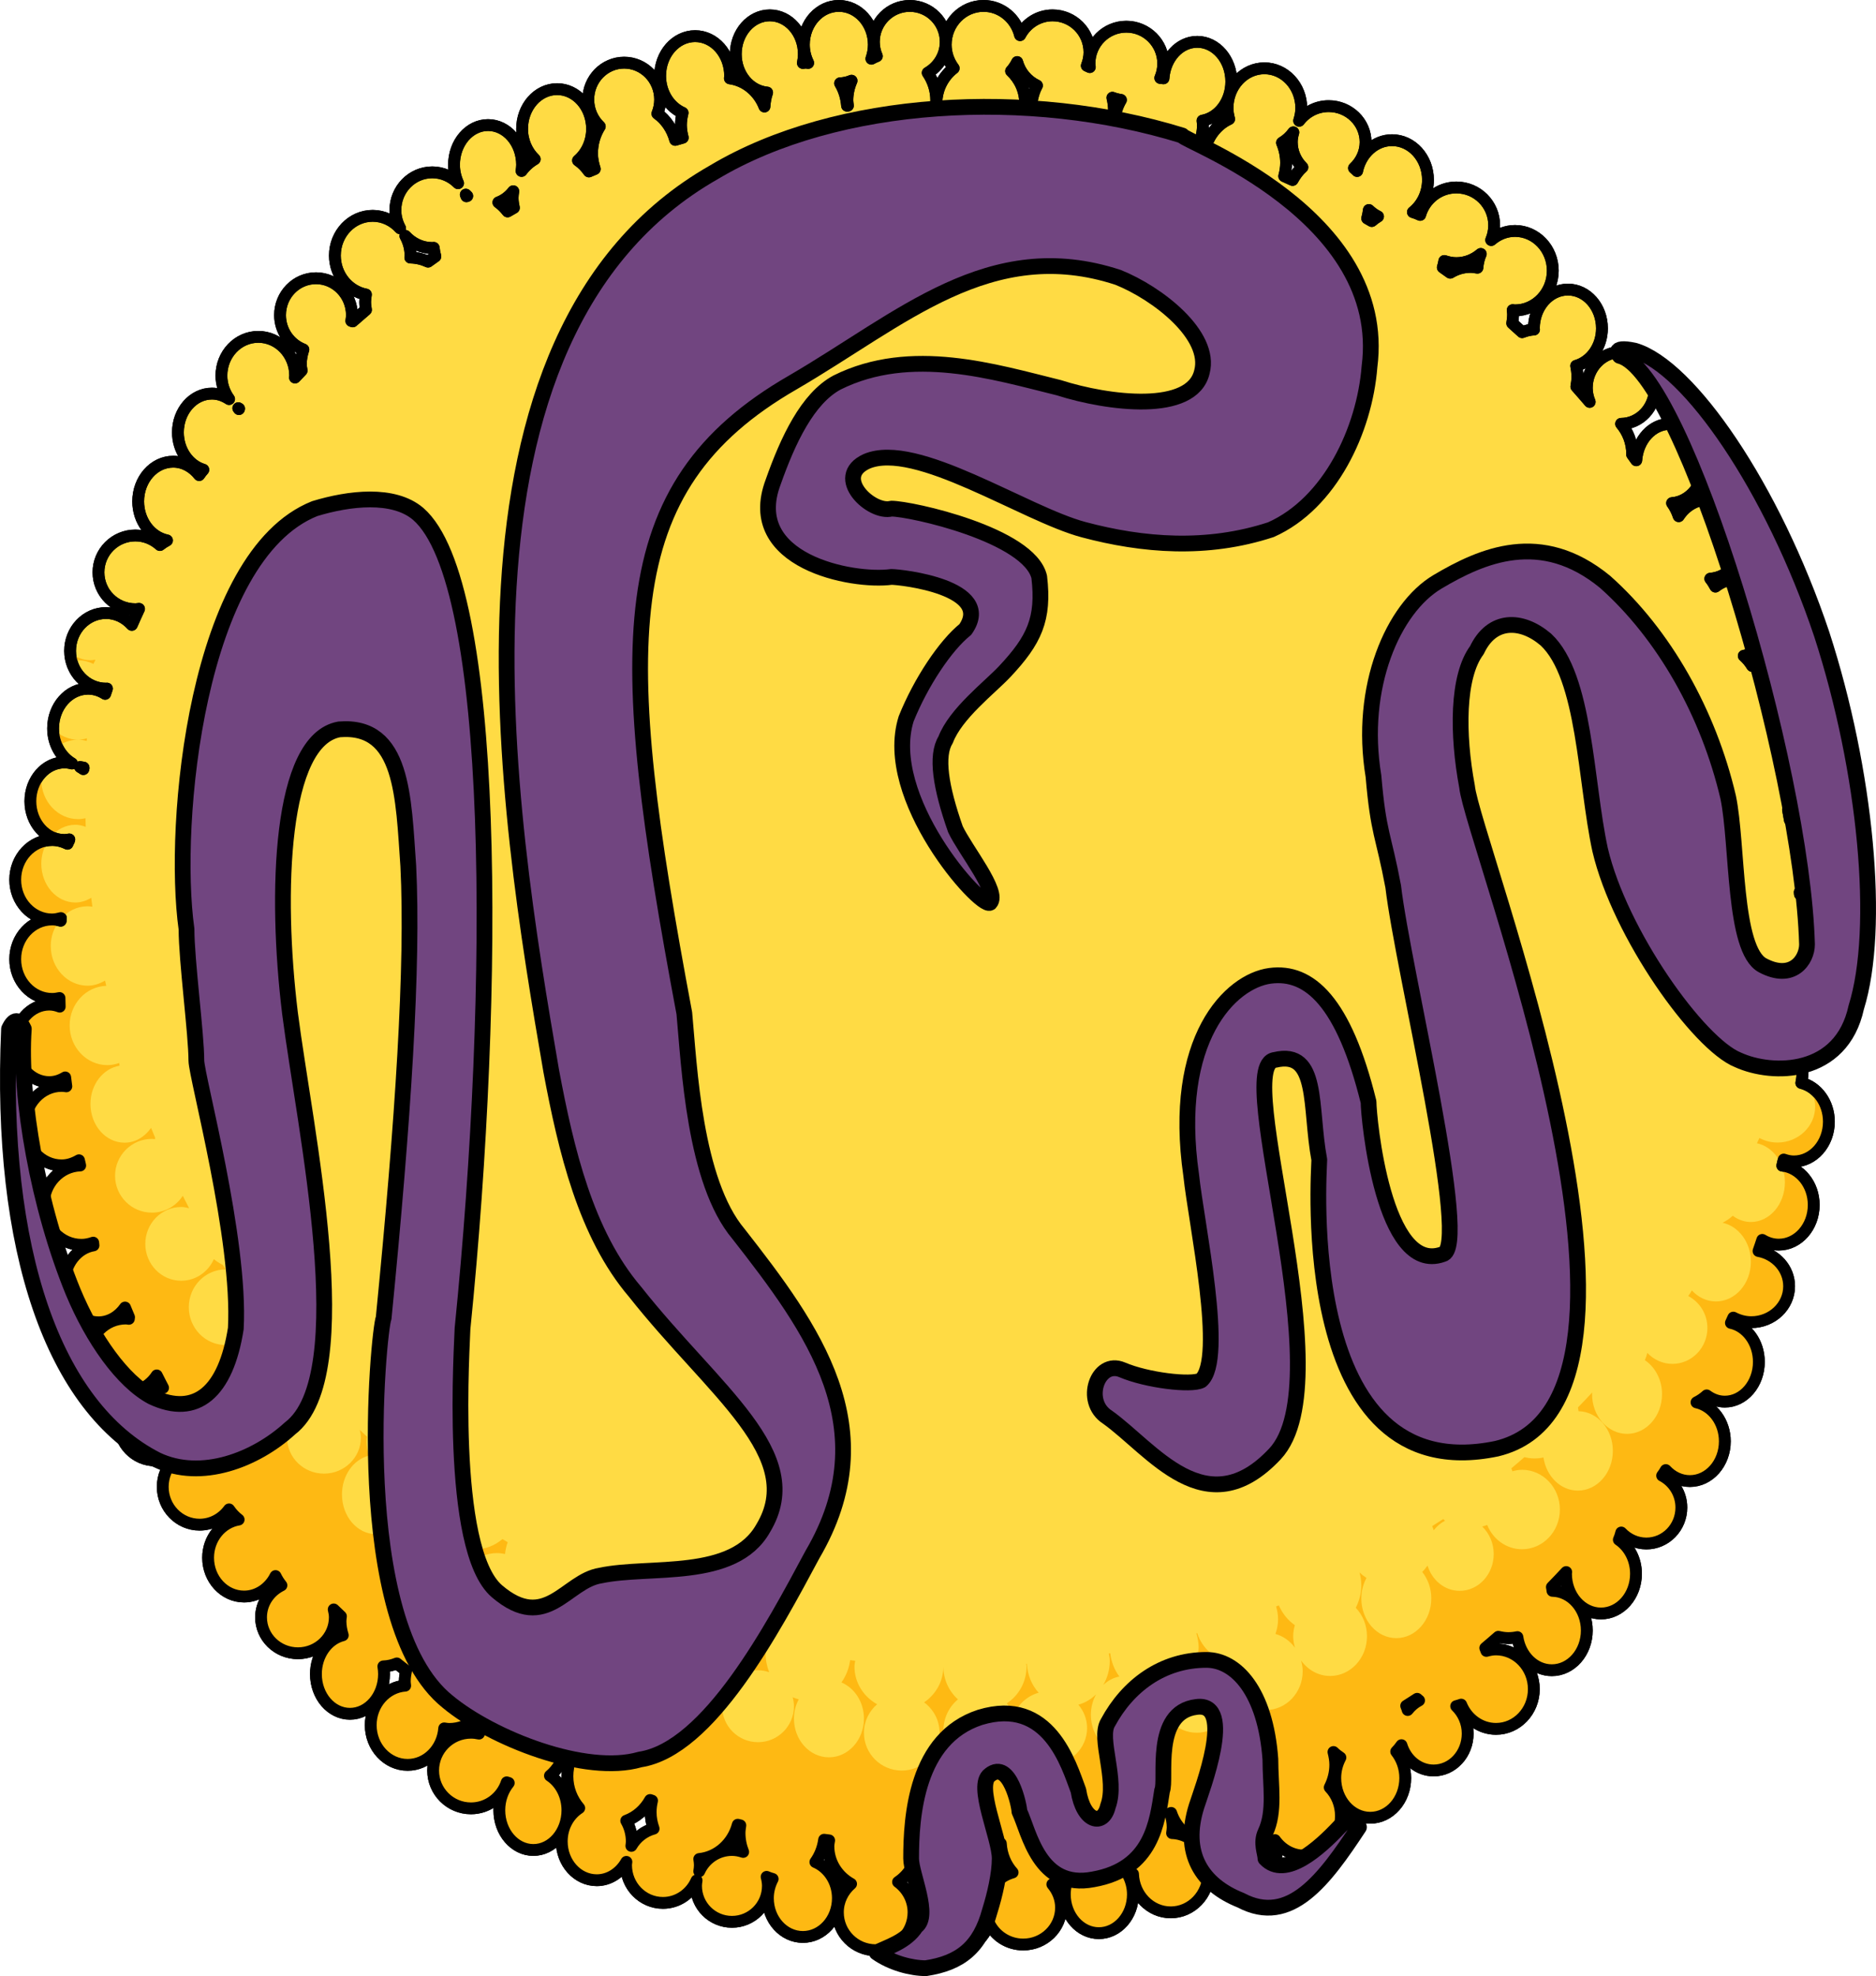 <?xml version="1.0" encoding="utf-8"?>
<!-- Generator: Adobe Illustrator 16.0.0, SVG Export Plug-In . SVG Version: 6.00 Build 0)  -->
<!DOCTYPE svg PUBLIC "-//W3C//DTD SVG 1.1//EN" "http://www.w3.org/Graphics/SVG/1.1/DTD/svg11.dtd">
<svg version="1.1" id="Layer_1" xmlns="http://www.w3.org/2000/svg" xmlns:xlink="http://www.w3.org/1999/xlink" x="0px" y="0px"
	 width="119.038px" height="125.375px" viewBox="0 0 119.038 125.375" enable-background="new 0 0 119.038 125.375"
	 xml:space="preserve">
<g>
	
		<path fill-rule="evenodd" clip-rule="evenodd" fill="#FFDB44" stroke="#000000" stroke-width="0.75" stroke-linecap="round" stroke-linejoin="round" stroke-miterlimit="10" d="
		M116.888,59.175c0-1.392-0.967-2.52-2.16-2.52c-0.18,0-0.352,0.03-0.518,0.08c-0.004-0.043-0.006-0.087-0.01-0.13
		c0.133,0.029,0.266,0.05,0.406,0.05c1.26,0,2.281-1.102,2.281-2.46s-1.021-2.46-2.281-2.46c-0.377,0-0.723,0.115-1.033,0.291
		c-0.039-0.217-0.074-0.436-0.117-0.652c0.004,0,0.008,0.001,0.012,0.001c1.225,0,2.219-1.128,2.219-2.52
		c0-1.347-0.934-2.438-2.104-2.507c0.682-0.419,1.145-1.177,1.145-2.053c0-1.325-1.049-2.399-2.34-2.399
		c-0.445,0-0.855,0.134-1.209,0.354c-0.145-0.244-0.328-0.454-0.531-0.639c1.092-0.208,1.92-1.208,1.92-2.416
		c0-1.358-1.047-2.46-2.34-2.46c-0.518,0-0.992,0.183-1.379,0.482c-0.094-0.179-0.201-0.345-0.324-0.5
		c1.184-0.09,2.123-1.169,2.123-2.502c0-1.392-1.021-2.52-2.279-2.52c-0.764,0-1.436,0.418-1.85,1.055
		c-0.1-0.302-0.24-0.581-0.42-0.83c1.129-0.081,2.029-1.165,2.029-2.505c0-1.392-0.969-2.52-2.16-2.52
		c-1.131,0-2.049,1.017-2.143,2.307c-0.088-0.121-0.172-0.247-0.262-0.367c0.002-0.007,0.004-0.014,0.004-0.021
		c0-0.742-0.271-1.411-0.703-1.922c1.186-0.01,2.143-1.025,2.143-2.278c0-1.259-0.967-2.28-2.16-2.28s-2.16,1.021-2.16,2.28
		c0,0.316,0.07,0.613,0.182,0.885c-0.281-0.323-0.557-0.652-0.844-0.969c0.039-0.205,0.063-0.417,0.063-0.636
		c0-0.236-0.029-0.462-0.074-0.683c0.938-0.269,1.635-1.227,1.635-2.378c0-1.358-0.967-2.46-2.16-2.46s-2.16,1.102-2.16,2.46
		c0,0.025,0.006,0.048,0.008,0.073c-0.264,0.013-0.516,0.077-0.752,0.171c-0.209-0.191-0.418-0.379-0.629-0.567
		c0.033-0.187,0.053-0.379,0.053-0.577c0-0.087-0.016-0.17-0.023-0.255c0.049,0.003,0.096,0.015,0.145,0.015
		c1.324,0,2.398-1.128,2.398-2.52s-1.074-2.52-2.398-2.52c-0.576,0-1.098,0.221-1.51,0.576c0.121-0.288,0.189-0.604,0.189-0.936
		c0-1.325-1.074-2.399-2.4-2.399c-1.096,0-2.01,0.738-2.297,1.74c-0.146-0.072-0.299-0.13-0.459-0.176
		c0.576-0.458,0.955-1.2,0.955-2.044c0-1.392-1.02-2.52-2.279-2.52c-1.082,0-1.984,0.836-2.217,1.955
		c-0.061-0.068-0.131-0.123-0.197-0.184c0.449-0.416,0.734-0.999,0.734-1.65c0-1.26-1.049-2.28-2.34-2.28
		c-0.771,0-1.447,0.367-1.875,0.927c0.08-0.254,0.135-0.523,0.135-0.807c0-1.392-1.047-2.521-2.34-2.521s-2.34,1.128-2.34,2.521
		c0,0.244,0.041,0.475,0.102,0.698c-0.678,0.309-1.213,0.929-1.477,1.703c-0.143-0.047-0.283-0.098-0.424-0.143
		c0.148-0.362,0.238-0.757,0.238-1.178c0-0.096-0.018-0.186-0.025-0.279c1.033-0.188,1.826-1.222,1.826-2.481
		c0-1.392-0.967-2.52-2.16-2.52c-1.133,0-2.053,1.021-2.143,2.314c-0.068-0.008-0.135-0.019-0.203-0.022
		c0.119-0.28,0.186-0.589,0.186-0.913c0-1.292-1.049-2.34-2.34-2.34c-1.293,0-2.34,1.048-2.34,2.34c0,0.076,0.016,0.148,0.021,0.223
		c-0.061-0.033-0.125-0.06-0.189-0.087c0.105-0.266,0.168-0.553,0.168-0.855c0-1.292-1.049-2.34-2.34-2.34
		c-0.9,0-1.67,0.512-2.063,1.255c-0.264-1.064-1.197-1.855-2.318-1.855c-1.326,0-2.4,1.102-2.4,2.46c0,0.565,0.193,1.08,0.505,1.495
		c-0.641,0.496-1.06,1.257-1.092,2.123c-0.007,0-0.013,0-0.019,0c0.001-0.026,0.006-0.051,0.006-0.077
		c0-0.657-0.205-1.26-0.542-1.755c0.68-0.395,1.142-1.123,1.142-1.965c0-1.259-1.021-2.28-2.28-2.28c-1.259,0-2.28,1.021-2.28,2.28
		c0,0.323,0.068,0.629,0.189,0.907c-0.119,0.046-0.233,0.101-0.345,0.163c0.097-0.277,0.155-0.576,0.155-0.891
		c0-1.358-0.993-2.46-2.22-2.46c-1.226,0-2.22,1.102-2.22,2.46c0,0.421,0.104,0.812,0.272,1.158
		c-0.052-0.003-0.101-0.018-0.152-0.018c-0.063,0-0.12,0.016-0.182,0.021c0.037-0.181,0.062-0.367,0.062-0.561
		c0-1.359-0.967-2.46-2.16-2.46s-2.16,1.101-2.16,2.46c0,1.292,0.877,2.339,1.988,2.44c-0.096,0.276-0.149,0.574-0.169,0.883
		c-0.378-0.96-1.205-1.65-2.192-1.786c0.003-0.054,0.014-0.104,0.014-0.158c0-1.392-0.994-2.52-2.221-2.52
		c-1.226,0-2.22,1.128-2.22,2.52c0,1.072,0.593,1.982,1.425,2.346c-0.062,0.249-0.104,0.504-0.104,0.774
		c0,0.28,0.046,0.546,0.113,0.802C43.163,8.785,43,8.825,42.843,8.874c-0.189-0.692-0.591-1.282-1.13-1.664
		c0.111-0.276,0.174-0.577,0.174-0.894c0-1.292-1.021-2.34-2.28-2.34c-1.259,0-2.279,1.047-2.279,2.34
		c0,0.675,0.282,1.278,0.729,1.706c-0.307,0.486-0.489,1.076-0.489,1.714c0,0.349,0.07,0.674,0.171,0.984
		c-0.125,0.052-0.248,0.104-0.372,0.157c-0.193-0.269-0.417-0.512-0.689-0.694c0.538-0.46,0.891-1.184,0.891-2.007
		c0-1.392-0.993-2.52-2.22-2.52c-1.226,0-2.22,1.128-2.22,2.52c0,0.775,0.315,1.46,0.8,1.922c-0.325,0.188-0.607,0.441-0.834,0.747
		c0.018-0.128,0.034-0.256,0.034-0.39c0-1.392-0.967-2.52-2.16-2.52s-2.16,1.128-2.16,2.52c0,0.424,0.099,0.817,0.257,1.168
		c-0.422-0.424-0.999-0.688-1.637-0.688c-1.292,0-2.34,1.074-2.34,2.399c0,0.419,0.114,0.808,0.299,1.151
		c-0.438-0.484-1.053-0.791-1.739-0.791c-1.325,0-2.399,1.128-2.399,2.52c0,1.236,0.849,2.26,1.967,2.474
		c-0.025,0.152-0.047,0.306-0.047,0.466c0,0.173,0.021,0.341,0.051,0.505c-0.283,0.242-0.564,0.484-0.844,0.731
		c-0.027-0.008-0.055-0.021-0.083-0.028c0.019-0.121,0.036-0.242,0.036-0.368c0-1.292-1.021-2.34-2.28-2.34
		c-1.26,0-2.28,1.048-2.28,2.34c0,1.003,0.617,1.851,1.48,2.184c-0.098,0.294-0.16,0.606-0.16,0.936
		c0,0.138,0.029,0.267,0.048,0.398c-0.14,0.146-0.281,0.292-0.42,0.44c0.005-0.04,0.012-0.078,0.012-0.119
		c0-1.358-1.048-2.46-2.34-2.46s-2.34,1.102-2.34,2.46c0,0.561,0.186,1.072,0.486,1.486c-0.32-0.214-0.688-0.345-1.087-0.345
		c-1.192,0-2.159,1.101-2.159,2.46c0,1.141,0.686,2.092,1.61,2.37c-0.096,0.104-0.182,0.219-0.262,0.338
		c-0.406-0.516-0.991-0.848-1.649-0.848c-1.226,0-2.22,1.128-2.22,2.52c0,1.238,0.789,2.263,1.826,2.475
		c-0.159,0.083-0.309,0.179-0.448,0.291c-0.415-0.373-0.957-0.605-1.558-0.605c-1.293,0-2.34,1.047-2.34,2.34
		c0,1.292,1.047,2.34,2.34,2.34c0.08,0,0.155-0.015,0.233-0.023c-0.155,0.336-0.31,0.673-0.458,1.014
		c-0.414-0.458-0.988-0.75-1.636-0.75c-1.259,0-2.28,1.074-2.28,2.399c0,1.326,1.021,2.4,2.28,2.4c0.02,0,0.038-0.005,0.057-0.005
		c-0.038,0.11-0.074,0.221-0.112,0.332c-0.32-0.206-0.689-0.326-1.084-0.326c-1.227,0-2.221,1.128-2.221,2.52
		c0,0.971,0.489,1.803,1.197,2.224c-0.153-0.04-0.313-0.064-0.477-0.064c-1.193,0-2.16,1.102-2.16,2.46
		c0,1.359,0.967,2.46,2.16,2.46c0.104,0,0.206-0.018,0.308-0.035c-0.003,0.017-0.007,0.034-0.01,0.052
		c-0.036,0.072-0.073,0.143-0.104,0.22c-0.297-0.148-0.626-0.236-0.975-0.236c-1.292,0-2.34,1.128-2.34,2.52
		c0,1.391,1.047,2.519,2.338,2.52c-1.291,0.001-2.338,1.129-2.338,2.521c0,1.392,1.048,2.52,2.34,2.52
		c0.161,0,0.316-0.022,0.468-0.057c0.005,0.182,0.008,0.364,0.014,0.548c-0.209-0.08-0.429-0.131-0.661-0.131
		c-1.193,0-2.16,1.102-2.16,2.461c0,1.357,0.967,2.459,2.16,2.459c0.366,0,0.707-0.115,1.009-0.299
		c0.022,0.189,0.048,0.377,0.072,0.566c-0.099-0.016-0.198-0.027-0.301-0.027c-1.293,0-2.34,1.129-2.34,2.52
		c0,1.393,1.047,2.521,2.34,2.521c0.403,0,0.773-0.129,1.104-0.324c0.024,0.111,0.052,0.221,0.077,0.332
		c-1.289,0.045-2.322,1.148-2.322,2.512c0,1.391,1.074,2.52,2.4,2.52c0.263,0,0.512-0.055,0.748-0.137
		c0.006,0.057,0.009,0.117,0.018,0.174C4.89,79.187,4.087,80.2,4.087,81.437c0,1.357,0.967,2.459,2.16,2.459
		c0.686,0,1.289-0.371,1.686-0.938c0.085,0.207,0.169,0.414,0.257,0.619c-0.002,0.033-0.012,0.064-0.013,0.098
		c-0.063-0.006-0.125-0.02-0.19-0.02c-1.292,0-2.339,1.049-2.339,2.34c0,1.293,1.047,2.34,2.339,2.34
		c0.823,0,1.543-0.426,1.959-1.07c0.136,0.262,0.263,0.527,0.402,0.787c-0.163-0.039-0.327-0.076-0.501-0.076
		c-1.259,0-2.28,1.047-2.28,2.34s1.021,2.34,2.28,2.34c0.923,0,1.712-0.564,2.071-1.373c0.172,0.148,0.364,0.268,0.566,0.369
		c0.061,0.094,0.121,0.189,0.183,0.285l0,0c-1.293,0-2.34,1.074-2.34,2.398c0,1.326,1.047,2.4,2.34,2.4
		c0.767,0,1.441-0.383,1.868-0.969c0.167,0.25,0.374,0.465,0.608,0.646c-1.096,0.18-1.937,1.191-1.937,2.422
		c0,1.359,1.021,2.461,2.279,2.461c0.867,0,1.612-0.529,1.998-1.299c0.103,0.213,0.229,0.41,0.375,0.59
		c-0.764,0.375-1.293,1.139-1.293,2.029c0,1.258,1.048,2.279,2.341,2.279c1.292,0,2.34-1.021,2.34-2.279
		c0-0.176-0.031-0.34-0.071-0.502c0.153,0.145,0.304,0.293,0.459,0.438c-0.01,0.102-0.028,0.199-0.028,0.305
		c0,0.314,0.059,0.613,0.145,0.898c-0.974,0.244-1.704,1.252-1.704,2.461c0,1.393,0.967,2.52,2.16,2.52
		c1.192,0,2.16-1.127,2.16-2.52c0-0.168-0.016-0.33-0.042-0.488c0.301-0.01,0.589-0.078,0.856-0.188
		c0.196,0.152,0.389,0.313,0.588,0.463c-0.05,0.223-0.083,0.453-0.083,0.693c0,0.088,0.018,0.17,0.024,0.256
		c-1.219,0.088-2.185,1.17-2.185,2.504c0,1.391,1.048,2.52,2.341,2.52c1.227,0,2.222-1.02,2.32-2.314
		c0.106,0.014,0.21,0.035,0.319,0.035c0.656,0,1.252-0.25,1.728-0.65c0.109,0.066,0.219,0.133,0.328,0.199
		c-0.083,0.236-0.142,0.486-0.167,0.748c-0.164-0.037-0.334-0.057-0.509-0.057c-1.325,0-2.4,1.074-2.4,2.398
		c0,1.326,1.075,2.4,2.4,2.4c1.063,0,1.954-0.695,2.27-1.652c0.041,0.016,0.085,0.025,0.127,0.041
		c-0.368,0.451-0.597,1.059-0.597,1.732c0,1.391,0.967,2.52,2.16,2.52s2.16-1.129,2.16-2.52c0-0.945-0.45-1.76-1.109-2.191
		c0.257-0.209,0.465-0.475,0.643-0.764c0.171,0.082,0.346,0.156,0.519,0.234c-0.033,0.182-0.052,0.369-0.052,0.561
		c0,0.781,0.288,1.486,0.749,2.021c-0.661,0.426-1.109,1.209-1.109,2.117c0,1.359,0.994,2.461,2.221,2.461
		c0.795,0,1.487-0.469,1.88-1.164c-0.006,0.068-0.021,0.133-0.021,0.203c0,1.326,1.048,2.4,2.34,2.4
		c0.954,0,1.771-0.586,2.136-1.426c-0.018,0.113-0.035,0.229-0.035,0.346c0,1.26,1.021,2.281,2.279,2.281
		c1.26,0,2.28-1.021,2.28-2.281c0-0.199-0.033-0.387-0.081-0.572c0.124,0.055,0.252,0.1,0.384,0.133
		c-0.188,0.361-0.303,0.773-0.303,1.221c0,1.357,0.994,2.459,2.22,2.459c1.227,0,2.221-1.102,2.221-2.459
		c0-1.049-0.595-1.938-1.428-2.293c0.286-0.402,0.481-0.885,0.554-1.416c0.106,0.014,0.212,0.029,0.319,0.041
		c-0.018,0.123-0.046,0.24-0.046,0.367c0,1.029,0.583,1.918,1.438,2.393c-0.509,0.439-0.837,1.082-0.837,1.807
		c0,1.326,1.074,2.4,2.399,2.4c1.326,0,2.4-1.074,2.4-2.4c0-0.793-0.39-1.49-0.982-1.928c0.737-0.496,1.222-1.328,1.223-2.27l0,0
		c0.001,0.836,0.364,1.576,0.927,2.082c-0.56,0.461-0.927,1.18-0.927,1.996c0,1.393,1.048,2.52,2.34,2.52
		c1.03,0,1.895-0.723,2.208-1.719c0.381,0.801,1.207,1.359,2.172,1.359c1.326,0,2.4-1.049,2.4-2.34c0-0.564-0.213-1.074-0.553-1.479
		c0.426-0.117,0.809-0.348,1.125-0.66c-0.207,0.377-0.332,0.82-0.332,1.299c0,1.357,0.967,2.459,2.16,2.459s2.16-1.102,2.16-2.459
		c0-0.463-0.119-0.893-0.314-1.262c0.004,0,0.01,0.002,0.014,0.002c0.105,0,0.205-0.021,0.309-0.033
		c0.045,1.35,1.094,2.432,2.393,2.432c1.324,0,2.398-1.127,2.398-2.52c0-0.035-0.008-0.066-0.01-0.102
		c0.412,0.707,1.145,1.182,1.99,1.182c1.293,0,2.34-1.102,2.34-2.459c0-0.24-0.043-0.467-0.104-0.686
		c0.428,0.596,1.092,0.984,1.844,0.984c1.293,0,2.34-1.127,2.34-2.52c0-0.709-0.273-1.348-0.711-1.805
		c0.217-0.428,0.352-0.912,0.352-1.436c0-0.283-0.049-0.551-0.115-0.811c0.135,0.133,0.283,0.248,0.441,0.352
		c-0.203,0.381-0.326,0.822-0.326,1.299c0,1.393,0.994,2.52,2.219,2.52c1.227,0,2.221-1.127,2.221-2.52
		c0-0.646-0.221-1.232-0.574-1.678c0.123-0.125,0.236-0.26,0.334-0.406c0.285,0.93,1.086,1.604,2.041,1.604
		c1.193,0,2.16-1.047,2.16-2.34c0-0.693-0.285-1.311-0.729-1.74c0.105-0.031,0.215-0.057,0.316-0.098
		c0.363,0.904,1.217,1.539,2.211,1.539c1.326,0,2.4-1.129,2.4-2.521c0-1.391-1.074-2.52-2.4-2.52c-0.213,0-0.414,0.039-0.611,0.094
		c-0.018-0.064-0.047-0.121-0.07-0.184c0.281-0.23,0.551-0.475,0.828-0.711c0.205,0.047,0.414,0.082,0.635,0.082
		c0.197,0,0.391-0.021,0.576-0.061c0.178,1.191,1.084,2.1,2.184,2.1c1.225,0,2.219-1.129,2.219-2.52c0-1.377-0.971-2.49-2.178-2.516
		c-0.004-0.082-0.025-0.16-0.037-0.24c0.309-0.311,0.607-0.633,0.908-0.953c-0.002,0.037-0.012,0.072-0.012,0.109
		c0,1.391,0.992,2.52,2.219,2.52s2.221-1.129,2.221-2.52c0-0.92-0.439-1.717-1.088-2.156c0.066-0.148,0.115-0.303,0.154-0.461
		c0.404,0.428,0.967,0.697,1.594,0.697c1.225,0,2.219-1.021,2.219-2.281c0-0.887-0.498-1.648-1.219-2.025
		c0.086-0.111,0.164-0.227,0.232-0.352c0.398,0.43,0.934,0.697,1.527,0.697c1.227,0,2.219-1.129,2.219-2.52
		c0-1.229-0.773-2.248-1.797-2.473c0.236-0.117,0.453-0.266,0.646-0.443c0.334,0.248,0.727,0.396,1.15,0.396
		c1.193,0,2.16-1.129,2.16-2.521c0-1.236-0.766-2.26-1.773-2.475c0.051-0.111,0.104-0.223,0.152-0.334
		c0.34,0.178,0.725,0.289,1.143,0.289c1.324,0,2.398-1.021,2.398-2.279c0-1.111-0.836-2.033-1.941-2.236
		c0.08-0.236,0.164-0.469,0.238-0.705c0.311,0.191,0.666,0.301,1.045,0.301c1.225,0,2.219-1.129,2.219-2.52
		c0-1.305-0.875-2.361-1.992-2.494c0.029-0.129,0.063-0.256,0.09-0.385c0.203,0.072,0.418,0.119,0.643,0.119
		c1.227,0,2.221-1.129,2.221-2.521c0-1.207-0.75-2.213-1.748-2.459c0.043-0.193,0.068-0.395,0.068-0.6
		c0-0.283-0.055-0.553-0.133-0.811c0.084,0.012,0.166,0.029,0.252,0.029c1.193,0,2.16-1.127,2.16-2.52c0-1.392-0.967-2.52-2.16-2.52
		c-0.018,0-0.033,0.004-0.049,0.006c0.002-0.167,0.014-0.332,0.014-0.5c0-0.047-0.004-0.092-0.004-0.139
		c0.092,0.016,0.184,0.033,0.279,0.033C115.921,61.695,116.888,60.567,116.888,59.175z M15.17,25.927
		c-0.003,0.009-0.005,0.019-0.008,0.028c-0.013-0.02-0.027-0.038-0.041-0.057C15.137,25.91,15.155,25.917,15.17,25.927z
		 M92.408,16.695c0.594,0,1.131-0.224,1.551-0.582c-0.119,0.268-0.189,0.562-0.213,0.871c-0.143-0.026-0.287-0.049-0.438-0.049
		c-0.469,0-0.906,0.134-1.287,0.367c-0.156-0.115-0.316-0.222-0.471-0.335c0.039-0.133,0.076-0.267,0.096-0.407
		C91.886,16.641,92.14,16.695,92.408,16.695z M87.439,13.736c-0.143,0.083-0.273,0.181-0.396,0.287
		c-0.096-0.056-0.193-0.11-0.289-0.166c0.047-0.172,0.084-0.348,0.104-0.531C87.033,13.491,87.224,13.636,87.439,13.736z
		 M81.347,9.056c0.279-0.166,0.523-0.388,0.719-0.658c-0.059,0.198-0.098,0.402-0.098,0.618c0,0.622,0.256,1.185,0.672,1.596
		c-0.252,0.221-0.455,0.498-0.623,0.805c-0.176-0.081-0.352-0.161-0.529-0.24c0.07-0.268,0.119-0.547,0.119-0.842
		C81.607,9.875,81.509,9.445,81.347,9.056z M71.126,6.341c-0.232,0.393-0.379,0.846-0.42,1.333
		c-0.033-0.007-0.064-0.016-0.098-0.022c0.047-0.218,0.078-0.441,0.078-0.676c0-0.27-0.041-0.526-0.1-0.775
		C70.757,6.27,70.939,6.313,71.126,6.341z M64.158,4.509c0.154-0.169,0.281-0.362,0.385-0.57c0.184,0.661,0.643,1.202,1.254,1.489
		c-0.219,0.409-0.342,0.883-0.367,1.388c-0.133-0.015-0.264-0.036-0.398-0.05c0.006-0.07,0.018-0.138,0.018-0.209
		C65.048,5.747,64.703,5.023,64.158,4.509z M53.307,5.286c0.255-0.011,0.499-0.066,0.726-0.164
		c-0.166,0.382-0.266,0.804-0.266,1.253c0,0.113,0.023,0.218,0.034,0.327c-0.017,0.002-0.035,0.002-0.052,0.004
		C53.708,6.183,53.555,5.697,53.307,5.286z M32.568,12.135c-0.021,0.138-0.041,0.277-0.041,0.421c0,0.218,0.035,0.425,0.08,0.628
		c-0.136,0.074-0.266,0.155-0.4,0.23c-0.172-0.217-0.361-0.415-0.582-0.57C31.992,12.706,32.315,12.462,32.568,12.135z
		 M29.646,12.436c-0.017,0.004-0.031,0.012-0.048,0.016c-0.013-0.035-0.027-0.068-0.042-0.102
		C29.585,12.379,29.615,12.408,29.646,12.436z M26.036,16.34c0.002-0.042,0.012-0.082,0.012-0.125c0-0.456-0.124-0.878-0.326-1.247
		c0.428,0.469,1.031,0.767,1.706,0.767c0.031,0,0.061-0.008,0.092-0.009c0.02,0.187,0.055,0.368,0.104,0.543
		c-0.155,0.108-0.309,0.22-0.463,0.33C26.816,16.441,26.437,16.347,26.036,16.34z M5.083,48.665
		c0.071,0.019,0.145,0.027,0.218,0.038c0.001,0.009,0.002,0.018,0.003,0.026c-0.006,0.022-0.011,0.044-0.016,0.067
		C5.223,48.748,5.154,48.706,5.083,48.665z M3.863,58.249c-0.004,0.055-0.01,0.11-0.013,0.166c-0.174-0.046-0.354-0.079-0.541-0.079
		C3.501,58.335,3.684,58.296,3.863,58.249z M40.062,117.116c0.01-0.094,0.025-0.186,0.025-0.281c0-0.484-0.131-0.934-0.35-1.314
		c0.642-0.234,1.174-0.707,1.514-1.316c0.042,0.014,0.083,0.027,0.124,0.041c-0.056,0.234-0.088,0.479-0.088,0.73
		c0,0.371,0.071,0.721,0.187,1.047C40.874,116.185,40.372,116.581,40.062,117.116z M47.157,117.499
		c-0.225-0.074-0.46-0.123-0.71-0.123c-0.927,0-1.722,0.555-2.077,1.35c0.021-0.127,0.038-0.256,0.038-0.391
		c0-0.133-0.018-0.26-0.038-0.387c1.177-0.119,2.134-1,2.443-2.174c0.055,0.014,0.108,0.025,0.163,0.039
		c-0.023,0.158-0.049,0.316-0.049,0.482C46.927,116.724,47.011,117.13,47.157,117.499z M62.689,120.206
		c-0.109-0.271-0.266-0.52-0.455-0.73c0.75-0.488,1.254-1.35,1.254-2.34c0-0.057-0.018-0.107-0.021-0.164
		c0.012-0.002,0.025-0.002,0.039-0.004c0.043,0.713,0.314,1.355,0.748,1.834C63.533,119.009,62.955,119.528,62.689,120.206z
		 M68.353,118.312c0.26-0.445,0.414-0.969,0.414-1.535c0-0.162-0.035-0.313-0.061-0.465c0.029-0.006,0.061-0.012,0.09-0.018
		c0.066,0.555,0.27,1.063,0.58,1.482C68.99,117.849,68.642,118.038,68.353,118.312z M76.335,117.521
		c-0.406-0.707-1.127-1.184-1.963-1.215c0.016-0.123,0.035-0.244,0.035-0.369c0-0.316-0.059-0.613-0.143-0.898
		c0.018-0.006,0.033-0.01,0.051-0.016c0.313,0.955,1.107,1.672,2.086,1.83c-0.045,0.188-0.074,0.381-0.074,0.584
		C76.328,117.464,76.335,117.491,76.335,117.521z M79.281,115.071c0.102-0.293,0.166-0.605,0.166-0.936
		c0-0.283-0.049-0.551-0.125-0.807c0.059-0.021,0.117-0.045,0.174-0.068c0.229,0.514,0.574,0.953,1.016,1.254
		c-0.061,0.225-0.104,0.455-0.104,0.701c0,0.256,0.047,0.5,0.113,0.732C80.212,115.526,79.783,115.216,79.281,115.071z
		 M90.044,107.888c-0.281,0.145-0.523,0.354-0.723,0.607c-0.021-0.092-0.063-0.176-0.094-0.266c0.23-0.15,0.467-0.293,0.695-0.445
		C89.966,107.815,90,107.858,90.044,107.888z"/>
	<g>
		<path fill-rule="evenodd" clip-rule="evenodd" fill="#FEB913" d="M6.955,37.325c-0.001-0.009-0.002-0.018-0.003-0.026
			c-0.073-0.011-0.146-0.02-0.218-0.038c0.07,0.042,0.14,0.083,0.205,0.131C6.944,37.369,6.949,37.347,6.955,37.325z"/>
		<path fill-rule="evenodd" clip-rule="evenodd" fill="#FEB913" d="M5.932,42.127c0.03-0.077,0.067-0.148,0.104-0.22
			c0.003-0.018,0.007-0.035,0.01-0.052c-0.102,0.017-0.203,0.035-0.308,0.035c-0.481,0-0.922-0.186-1.281-0.488
			c0.009,0.185,0.037,0.362,0.083,0.534c0.136-0.026,0.274-0.045,0.418-0.045C5.306,41.891,5.635,41.979,5.932,42.127z"/>
		<path fill-rule="evenodd" clip-rule="evenodd" fill="#FEB913" d="M5.513,46.844c-0.179,0.048-0.361,0.086-0.554,0.086
			c0.188,0,0.367,0.033,0.541,0.079C5.503,46.954,5.509,46.899,5.513,46.844z"/>
		<path fill-rule="evenodd" clip-rule="evenodd" fill="#FEB913" d="M3.372,46.253c0.006,0.408,0.106,0.783,0.265,1.12
			c0.376-0.278,0.829-0.442,1.319-0.442C4.342,46.93,3.789,46.67,3.372,46.253z"/>
		<path fill-rule="evenodd" clip-rule="evenodd" fill="#FEB913" d="M75.966,103.618c-0.018,0.006-0.033,0.01-0.051,0.016
			c0.084,0.285,0.143,0.582,0.143,0.898c0,0.125-0.02,0.246-0.035,0.369c0.836,0.031,1.557,0.508,1.963,1.215
			c0-0.029-0.008-0.057-0.008-0.084c0-0.203,0.029-0.396,0.074-0.584C77.074,105.29,76.279,104.573,75.966,103.618z"/>
		<path fill-rule="evenodd" clip-rule="evenodd" fill="#FEB913" d="M43.125,104.618c-0.115-0.326-0.187-0.676-0.187-1.047
			c0-0.252,0.032-0.496,0.088-0.73c-0.041-0.014-0.082-0.027-0.124-0.041c-0.34,0.609-0.872,1.082-1.514,1.316
			c0.219,0.381,0.35,0.83,0.35,1.314c0,0.096-0.016,0.188-0.025,0.281C42.022,105.177,42.524,104.78,43.125,104.618z"/>
		<path fill-rule="evenodd" clip-rule="evenodd" fill="#FEB913" d="M48.097,105.972c0.25,0,0.485,0.049,0.71,0.123
			c-0.146-0.369-0.229-0.775-0.229-1.203c0-0.166,0.025-0.324,0.049-0.482c-0.055-0.014-0.108-0.025-0.163-0.039
			c-0.31,1.174-1.267,2.055-2.443,2.174c0.021,0.127,0.038,0.254,0.038,0.387c0,0.135-0.018,0.264-0.038,0.391
			C46.375,106.526,47.17,105.972,48.097,105.972z"/>
		<path fill-rule="evenodd" clip-rule="evenodd" fill="#FEB913" d="M71.027,106.372c-0.311-0.42-0.514-0.928-0.58-1.482
			c-0.029,0.006-0.061,0.012-0.09,0.018c0.025,0.152,0.061,0.303,0.061,0.465c0,0.566-0.154,1.09-0.414,1.535
			C70.292,106.634,70.64,106.444,71.027,106.372z"/>
		<path fill-rule="evenodd" clip-rule="evenodd" fill="#FEB913" d="M114.798,62.332c-0.018,0.075-0.035,0.15-0.053,0.226
			c0.785,0.092,1.443,0.647,1.77,1.419C116.251,63.11,115.599,62.468,114.798,62.332z"/>
		<path fill-rule="evenodd" clip-rule="evenodd" fill="#FEB913" d="M65.904,107.397c-0.434-0.479-0.705-1.121-0.748-1.834
			c-0.014,0.002-0.027,0.002-0.039,0.004c0.004,0.057,0.021,0.107,0.021,0.164c0,0.99-0.504,1.852-1.254,2.34
			c0.189,0.211,0.346,0.459,0.455,0.73C64.605,108.124,65.183,107.604,65.904,107.397z"/>
		<path fill-rule="evenodd" clip-rule="evenodd" fill="#FEB913" d="M3.224,53.088c0.393-0.465,0.942-0.757,1.554-0.757
			c0.232,0,0.452,0.051,0.661,0.13c-0.006-0.182-0.009-0.365-0.014-0.547c-0.151,0.034-0.307,0.057-0.468,0.057
			c-1.292,0-2.34-1.128-2.34-2.52c0-0.154,0.018-0.303,0.042-0.449c-0.446,0.45-0.732,1.101-0.732,1.833
			C1.927,51.844,2.461,52.708,3.224,53.088z"/>
		<path fill-rule="evenodd" clip-rule="evenodd" fill="#FEB913" d="M115.886,55.901c0.027,0.089,0.045,0.181,0.066,0.272
			c0.098-0.078,0.193-0.16,0.279-0.253c-0.033,0.002-0.063,0.011-0.094,0.011C116.052,55.931,115.97,55.913,115.886,55.901z"/>
		<path fill-rule="evenodd" clip-rule="evenodd" fill="#FEB913" d="M114.707,68.868c0.293,0.377,0.471,0.838,0.471,1.344
			c0,1.258-1.074,2.279-2.398,2.279c-0.418,0-0.803-0.111-1.143-0.289c-0.049,0.111-0.102,0.223-0.152,0.334
			c1.008,0.215,1.773,1.238,1.773,2.475c0,1.393-0.967,2.521-2.16,2.521c-0.424,0-0.816-0.148-1.15-0.396
			c-0.193,0.178-0.41,0.326-0.646,0.443c1.023,0.225,1.797,1.244,1.797,2.473c0,1.391-0.992,2.52-2.219,2.52
			c-0.594,0-1.129-0.268-1.527-0.697c-0.068,0.125-0.146,0.24-0.232,0.352c0.721,0.377,1.219,1.139,1.219,2.025
			c0,1.26-0.994,2.281-2.219,2.281c-0.627,0-1.189-0.27-1.594-0.697c-0.039,0.158-0.088,0.313-0.154,0.461
			c0.648,0.439,1.088,1.236,1.088,2.156c0,1.391-0.994,2.52-2.221,2.52s-2.219-1.129-2.219-2.52c0-0.037,0.01-0.072,0.012-0.109
			c-0.301,0.32-0.6,0.643-0.908,0.953c0.012,0.08,0.033,0.158,0.037,0.24c1.207,0.025,2.178,1.139,2.178,2.516
			c0,1.391-0.994,2.52-2.219,2.52c-1.1,0-2.006-0.908-2.184-2.1c-0.186,0.039-0.379,0.061-0.576,0.061
			c-0.221,0-0.43-0.035-0.635-0.082c-0.277,0.236-0.547,0.48-0.828,0.711c0.023,0.063,0.053,0.119,0.07,0.184
			c0.197-0.055,0.398-0.094,0.611-0.094c1.326,0,2.4,1.129,2.4,2.52c0,1.393-1.074,2.521-2.4,2.521
			c-0.994,0-1.848-0.635-2.211-1.539c-0.102,0.041-0.211,0.066-0.316,0.098c0.443,0.43,0.729,1.047,0.729,1.74
			c0,1.293-0.967,2.34-2.16,2.34c-0.955,0-1.756-0.674-2.041-1.604c-0.098,0.146-0.211,0.281-0.334,0.406
			c0.354,0.445,0.574,1.031,0.574,1.678c0,1.393-0.994,2.52-2.221,2.52c-1.225,0-2.219-1.127-2.219-2.52
			c0-0.477,0.123-0.918,0.326-1.299c-0.158-0.104-0.307-0.219-0.441-0.352c0.066,0.26,0.115,0.527,0.115,0.811
			c0,0.523-0.135,1.008-0.352,1.436c0.438,0.457,0.711,1.096,0.711,1.805c0,1.393-1.047,2.52-2.34,2.52
			c-0.752,0-1.416-0.389-1.844-0.984c0.061,0.219,0.104,0.445,0.104,0.686c0,1.357-1.047,2.459-2.34,2.459
			c-0.846,0-1.578-0.475-1.99-1.182c0.002,0.035,0.01,0.066,0.01,0.102c0,1.393-1.074,2.52-2.398,2.52
			c-1.299,0-2.348-1.082-2.393-2.432c-0.104,0.012-0.203,0.033-0.309,0.033c-0.004,0-0.01-0.002-0.014-0.002
			c0.195,0.369,0.314,0.799,0.314,1.262c0,1.357-0.967,2.459-2.16,2.459s-2.16-1.102-2.16-2.459c0-0.479,0.125-0.922,0.332-1.299
			c-0.316,0.313-0.699,0.543-1.125,0.66c0.34,0.404,0.553,0.914,0.553,1.479c0,1.291-1.074,2.34-2.4,2.34
			c-0.965,0-1.791-0.559-2.172-1.359c-0.313,0.996-1.178,1.719-2.207,1.719c-1.293,0-2.341-1.127-2.341-2.52
			c0-0.816,0.367-1.535,0.926-1.996c-0.562-0.506-0.925-1.246-0.926-2.082c-0.001,0.941-0.485,1.773-1.223,2.27
			c0.593,0.438,0.982,1.135,0.982,1.928c0,1.326-1.074,2.4-2.4,2.4c-1.325,0-2.399-1.074-2.399-2.4c0-0.725,0.328-1.367,0.837-1.807
			c-0.854-0.475-1.438-1.363-1.438-2.393c0-0.127,0.028-0.244,0.046-0.367c-0.107-0.012-0.213-0.027-0.319-0.041
			c-0.072,0.531-0.268,1.014-0.554,1.416c0.833,0.355,1.428,1.244,1.428,2.293c0,1.357-0.994,2.459-2.221,2.459
			c-1.226,0-2.22-1.102-2.22-2.459c0-0.447,0.115-0.859,0.303-1.221c-0.132-0.033-0.26-0.078-0.384-0.133
			c0.048,0.186,0.081,0.373,0.081,0.572c0,1.26-1.021,2.281-2.28,2.281c-1.259,0-2.279-1.021-2.279-2.281
			c0-0.117,0.018-0.232,0.035-0.346c-0.365,0.84-1.182,1.426-2.136,1.426c-1.292,0-2.34-1.074-2.34-2.4
			c0-0.07,0.015-0.135,0.021-0.203c-0.393,0.695-1.085,1.164-1.88,1.164c-1.227,0-2.221-1.102-2.221-2.461
			c0-0.908,0.448-1.691,1.109-2.117c-0.461-0.535-0.749-1.24-0.749-2.021c0-0.191,0.019-0.379,0.052-0.561
			c-0.173-0.078-0.348-0.152-0.519-0.234c-0.178,0.289-0.386,0.555-0.643,0.764c0.659,0.432,1.109,1.246,1.109,2.191
			c0,1.391-0.967,2.52-2.16,2.52s-2.16-1.129-2.16-2.52c0-0.674,0.229-1.281,0.597-1.732c-0.042-0.016-0.086-0.025-0.127-0.041
			c-0.315,0.957-1.207,1.652-2.27,1.652c-1.325,0-2.4-1.074-2.4-2.4c0-1.324,1.075-2.398,2.4-2.398c0.175,0,0.345,0.02,0.509,0.057
			c0.025-0.262,0.084-0.512,0.167-0.748c-0.109-0.066-0.219-0.133-0.328-0.199c-0.476,0.4-1.071,0.65-1.728,0.65
			c-0.109,0-0.213-0.021-0.319-0.035c-0.099,1.295-1.094,2.314-2.32,2.314c-1.293,0-2.341-1.129-2.341-2.52
			c0-1.334,0.966-2.416,2.185-2.504c-0.007-0.086-0.024-0.168-0.024-0.256c0-0.24,0.033-0.471,0.083-0.693
			c-0.199-0.15-0.392-0.311-0.588-0.463c-0.268,0.109-0.556,0.178-0.856,0.188c0.026,0.158,0.042,0.32,0.042,0.488
			c0,1.393-0.968,2.52-2.16,2.52c-1.193,0-2.16-1.127-2.16-2.52c0-1.209,0.73-2.217,1.704-2.461
			c-0.086-0.285-0.145-0.584-0.145-0.898c0-0.105,0.019-0.203,0.028-0.305c-0.155-0.145-0.306-0.293-0.459-0.438
			c0.04,0.162,0.071,0.326,0.071,0.502c0,1.258-1.048,2.279-2.34,2.279c-1.293,0-2.341-1.021-2.341-2.279
			c0-0.891,0.529-1.654,1.293-2.029c-0.146-0.18-0.272-0.377-0.375-0.59c-0.386,0.77-1.131,1.299-1.998,1.299
			c-1.259,0-2.279-1.102-2.279-2.461c0-1.23,0.841-2.242,1.937-2.422c-0.234-0.182-0.441-0.396-0.608-0.646
			c-0.427,0.586-1.102,0.969-1.868,0.969c-1.293,0-2.34-1.074-2.34-2.4c0-1.324,1.047-2.398,2.34-2.398
			c-0.062-0.096-0.122-0.191-0.183-0.285c-0.202-0.102-0.395-0.221-0.566-0.369c-0.359,0.809-1.148,1.373-2.071,1.373
			c-1.259,0-2.28-1.047-2.28-2.34s1.021-2.34,2.28-2.34c0.174,0,0.338,0.037,0.501,0.076c-0.14-0.26-0.267-0.525-0.402-0.787
			c-0.416,0.645-1.136,1.07-1.959,1.07c-1.292,0-2.339-1.047-2.339-2.34c0-1.291,1.047-2.34,2.339-2.34
			c0.065,0,0.127,0.014,0.19,0.02c0.001-0.033,0.011-0.064,0.013-0.098c-0.088-0.205-0.172-0.412-0.257-0.619
			c-0.396,0.566-1,0.938-1.686,0.938c-1.193,0-2.16-1.102-2.16-2.459c0-1.236,0.803-2.25,1.846-2.424
			c-0.009-0.057-0.012-0.117-0.018-0.174c-0.236,0.082-0.485,0.137-0.748,0.137c-1.326,0-2.4-1.129-2.4-2.52
			c0-1.363,1.033-2.468,2.322-2.512c-0.025-0.111-0.053-0.221-0.077-0.332c-0.331,0.195-0.701,0.324-1.104,0.324
			c-1.293,0-2.34-1.128-2.34-2.521c0-0.615,0.213-1.171,0.553-1.608c-0.15-0.036-0.302-0.067-0.462-0.067
			c0.192,0,0.375-0.039,0.554-0.086c-0.001,0.012-0.002,0.025-0.003,0.037c0.427-0.487,1.027-0.794,1.698-0.794
			c0.103,0,0.202,0.012,0.301,0.026c-0.024-0.188-0.05-0.376-0.072-0.565c-0.302,0.184-0.643,0.299-1.009,0.299
			c-1.193,0-2.16-1.102-2.16-2.46c0-0.553,0.166-1.057,0.437-1.468c-1.172,0.138-2.087,1.195-2.087,2.493
			c0,1.391,1.047,2.519,2.338,2.52c-1.291,0.001-2.338,1.129-2.338,2.521c0,1.392,1.048,2.52,2.34,2.52
			c0.161,0,0.316-0.022,0.468-0.057c0.005,0.182,0.008,0.364,0.014,0.548c-0.209-0.08-0.429-0.131-0.661-0.131
			c-1.193,0-2.16,1.102-2.16,2.461c0,1.357,0.967,2.459,2.16,2.459c0.366,0,0.707-0.115,1.009-0.299
			c0.022,0.189,0.048,0.377,0.072,0.566c-0.099-0.016-0.198-0.027-0.301-0.027c-1.293,0-2.34,1.129-2.34,2.52
			c0,1.393,1.047,2.521,2.34,2.521c0.403,0,0.773-0.129,1.104-0.324c0.024,0.111,0.052,0.221,0.077,0.332
			c-1.289,0.045-2.322,1.148-2.322,2.512c0,1.391,1.074,2.52,2.4,2.52c0.263,0,0.512-0.055,0.748-0.137
			c0.006,0.057,0.009,0.117,0.018,0.174C4.89,79.187,4.087,80.2,4.087,81.437c0,1.357,0.967,2.459,2.16,2.459
			c0.686,0,1.289-0.371,1.686-0.938c0.085,0.207,0.169,0.414,0.257,0.619c-0.002,0.033-0.012,0.064-0.013,0.098
			c-0.063-0.006-0.125-0.02-0.19-0.02c-1.292,0-2.339,1.049-2.339,2.34c0,1.293,1.047,2.34,2.339,2.34
			c0.823,0,1.543-0.426,1.959-1.07c0.136,0.262,0.263,0.527,0.402,0.787c-0.163-0.039-0.327-0.076-0.501-0.076
			c-1.259,0-2.28,1.047-2.28,2.34s1.021,2.34,2.28,2.34c0.923,0,1.712-0.564,2.071-1.373c0.172,0.148,0.364,0.268,0.566,0.369
			c0.061,0.094,0.121,0.189,0.183,0.285c-1.293,0-2.34,1.074-2.34,2.398c0,1.326,1.047,2.4,2.34,2.4
			c0.767,0,1.441-0.383,1.868-0.969c0.167,0.25,0.374,0.465,0.608,0.646c-1.096,0.18-1.937,1.191-1.937,2.422
			c0,1.359,1.021,2.461,2.279,2.461c0.867,0,1.612-0.529,1.998-1.299c0.103,0.213,0.229,0.41,0.375,0.59
			c-0.764,0.375-1.293,1.139-1.293,2.029c0,1.258,1.048,2.279,2.341,2.279c1.292,0,2.34-1.021,2.34-2.279
			c0-0.176-0.031-0.34-0.071-0.502c0.153,0.145,0.304,0.293,0.459,0.438c-0.01,0.102-0.028,0.199-0.028,0.305
			c0,0.314,0.059,0.613,0.145,0.898c-0.974,0.244-1.704,1.252-1.704,2.461c0,1.393,0.967,2.52,2.16,2.52
			c1.192,0,2.16-1.127,2.16-2.52c0-0.168-0.016-0.33-0.042-0.488c0.301-0.01,0.589-0.078,0.856-0.188
			c0.196,0.152,0.389,0.313,0.588,0.463c-0.05,0.223-0.083,0.453-0.083,0.693c0,0.088,0.018,0.17,0.024,0.256
			c-1.219,0.088-2.185,1.17-2.185,2.504c0,1.391,1.048,2.52,2.341,2.52c1.227,0,2.222-1.02,2.32-2.314
			c0.106,0.014,0.21,0.035,0.319,0.035c0.656,0,1.252-0.25,1.728-0.65c0.109,0.066,0.219,0.133,0.328,0.199
			c-0.083,0.236-0.142,0.486-0.167,0.748c-0.164-0.037-0.334-0.057-0.509-0.057c-1.325,0-2.4,1.074-2.4,2.398
			c0,1.326,1.075,2.4,2.4,2.4c1.063,0,1.954-0.695,2.27-1.652c0.041,0.016,0.085,0.025,0.127,0.041
			c-0.368,0.451-0.597,1.059-0.597,1.732c0,1.391,0.967,2.52,2.16,2.52s2.16-1.129,2.16-2.52c0-0.945-0.45-1.76-1.109-2.191
			c0.257-0.209,0.465-0.475,0.643-0.764c0.171,0.082,0.346,0.156,0.519,0.234c-0.033,0.182-0.052,0.369-0.052,0.561
			c0,0.781,0.288,1.486,0.749,2.021c-0.661,0.426-1.109,1.209-1.109,2.117c0,1.359,0.994,2.461,2.221,2.461
			c0.795,0,1.487-0.469,1.88-1.164c-0.006,0.068-0.021,0.133-0.021,0.203c0,1.326,1.048,2.4,2.34,2.4
			c0.954,0,1.771-0.586,2.136-1.426c-0.018,0.113-0.035,0.229-0.035,0.346c0,1.26,1.021,2.281,2.279,2.281
			c1.26,0,2.28-1.021,2.28-2.281c0-0.199-0.033-0.387-0.081-0.572c0.124,0.055,0.252,0.1,0.384,0.133
			c-0.188,0.361-0.303,0.773-0.303,1.221c0,1.357,0.994,2.459,2.22,2.459c1.227,0,2.221-1.102,2.221-2.459
			c0-1.049-0.595-1.938-1.428-2.293c0.286-0.402,0.481-0.885,0.554-1.416c0.106,0.014,0.212,0.029,0.319,0.041
			c-0.018,0.123-0.046,0.24-0.046,0.367c0,1.029,0.583,1.918,1.438,2.393c-0.509,0.439-0.837,1.082-0.837,1.807
			c0,1.326,1.074,2.4,2.399,2.4c1.326,0,2.4-1.074,2.4-2.4c0-0.793-0.39-1.49-0.982-1.928c0.737-0.496,1.222-1.328,1.223-2.27
			c0.001,0.836,0.364,1.576,0.927,2.082c-0.56,0.461-0.927,1.18-0.927,1.996c0,1.393,1.048,2.52,2.34,2.52
			c1.03,0,1.895-0.723,2.208-1.719c0.381,0.801,1.207,1.359,2.172,1.359c1.326,0,2.4-1.049,2.4-2.34
			c0-0.564-0.213-1.074-0.553-1.479c0.426-0.117,0.809-0.348,1.125-0.66c-0.207,0.377-0.332,0.82-0.332,1.299
			c0,1.357,0.967,2.459,2.16,2.459s2.16-1.102,2.16-2.459c0-0.463-0.119-0.893-0.314-1.262c0.004,0,0.01,0.002,0.014,0.002
			c0.105,0,0.205-0.021,0.309-0.033c0.045,1.35,1.094,2.432,2.393,2.432c1.324,0,2.398-1.127,2.398-2.52
			c0-0.035-0.008-0.066-0.01-0.102c0.412,0.707,1.145,1.182,1.99,1.182c1.293,0,2.34-1.102,2.34-2.459
			c0-0.24-0.043-0.467-0.104-0.686c0.428,0.596,1.092,0.984,1.844,0.984c1.293,0,2.34-1.127,2.34-2.52
			c0-0.709-0.273-1.348-0.711-1.805c0.217-0.428,0.352-0.912,0.352-1.436c0-0.283-0.049-0.551-0.115-0.811
			c0.135,0.133,0.283,0.248,0.441,0.352c-0.203,0.381-0.326,0.822-0.326,1.299c0,1.393,0.994,2.52,2.219,2.52
			c1.227,0,2.221-1.127,2.221-2.52c0-0.646-0.221-1.232-0.574-1.678c0.123-0.125,0.236-0.26,0.334-0.406
			c0.285,0.93,1.086,1.604,2.041,1.604c1.193,0,2.16-1.047,2.16-2.34c0-0.693-0.285-1.311-0.729-1.74
			c0.105-0.031,0.215-0.057,0.316-0.098c0.363,0.904,1.217,1.539,2.211,1.539c1.326,0,2.4-1.129,2.4-2.521
			c0-1.391-1.074-2.52-2.4-2.52c-0.213,0-0.414,0.039-0.611,0.094c-0.018-0.064-0.047-0.121-0.07-0.184
			c0.281-0.23,0.551-0.475,0.828-0.711c0.205,0.047,0.414,0.082,0.635,0.082c0.197,0,0.391-0.021,0.576-0.061
			c0.178,1.191,1.084,2.1,2.184,2.1c1.225,0,2.219-1.129,2.219-2.52c0-1.377-0.971-2.49-2.178-2.516
			c-0.004-0.082-0.025-0.16-0.037-0.24c0.309-0.311,0.607-0.633,0.908-0.953c-0.002,0.037-0.012,0.072-0.012,0.109
			c0,1.391,0.992,2.52,2.219,2.52s2.221-1.129,2.221-2.52c0-0.92-0.439-1.717-1.088-2.156c0.066-0.148,0.115-0.303,0.154-0.461
			c0.404,0.428,0.967,0.697,1.594,0.697c1.225,0,2.219-1.021,2.219-2.281c0-0.887-0.498-1.648-1.219-2.025
			c0.086-0.111,0.164-0.227,0.232-0.352c0.398,0.43,0.934,0.697,1.527,0.697c1.227,0,2.219-1.129,2.219-2.52
			c0-1.229-0.773-2.248-1.797-2.473c0.236-0.117,0.453-0.266,0.646-0.443c0.334,0.248,0.727,0.396,1.15,0.396
			c1.193,0,2.16-1.129,2.16-2.521c0-1.236-0.766-2.26-1.773-2.475c0.051-0.111,0.104-0.223,0.152-0.334
			c0.34,0.178,0.725,0.289,1.143,0.289c1.324,0,2.398-1.021,2.398-2.279c0-1.111-0.836-2.033-1.941-2.236
			c0.08-0.236,0.164-0.469,0.238-0.705c0.311,0.191,0.666,0.301,1.045,0.301c1.225,0,2.219-1.129,2.219-2.52
			c0-1.305-0.875-2.361-1.992-2.494c0.029-0.129,0.063-0.256,0.09-0.385c0.203,0.072,0.418,0.119,0.643,0.119
			c1.227,0,2.221-1.129,2.221-2.521C116.048,70.14,115.494,69.255,114.707,68.868z M40.062,117.116
			c0.01-0.094,0.025-0.186,0.025-0.281c0-0.484-0.131-0.934-0.35-1.314c0.642-0.234,1.174-0.707,1.514-1.316
			c0.042,0.014,0.083,0.027,0.124,0.041c-0.056,0.234-0.088,0.479-0.088,0.73c0,0.371,0.071,0.721,0.187,1.047
			C40.874,116.185,40.372,116.581,40.062,117.116z M46.447,117.376c-0.927,0-1.722,0.555-2.077,1.35
			c0.021-0.127,0.038-0.256,0.038-0.391c0-0.133-0.018-0.26-0.038-0.387c1.177-0.119,2.134-1,2.443-2.174
			c0.055,0.014,0.108,0.025,0.163,0.039c-0.023,0.158-0.049,0.316-0.049,0.482c0,0.428,0.084,0.834,0.229,1.203
			C46.932,117.425,46.697,117.376,46.447,117.376z M62.689,120.206c-0.109-0.271-0.266-0.52-0.455-0.73
			c0.75-0.488,1.254-1.35,1.254-2.34c0-0.057-0.018-0.107-0.021-0.164c0.012-0.002,0.025-0.002,0.039-0.004
			c0.043,0.713,0.314,1.355,0.748,1.834C63.533,119.009,62.955,119.528,62.689,120.206z M68.353,118.312
			c0.26-0.445,0.414-0.969,0.414-1.535c0-0.162-0.035-0.313-0.061-0.465c0.029-0.006,0.061-0.012,0.09-0.018
			c0.066,0.555,0.27,1.063,0.58,1.482C68.99,117.849,68.642,118.038,68.353,118.312z M76.335,117.521
			c-0.406-0.707-1.127-1.184-1.963-1.215c0.016-0.123,0.035-0.244,0.035-0.369c0-0.316-0.059-0.613-0.143-0.898
			c0.018-0.006,0.033-0.01,0.051-0.016c0.313,0.955,1.107,1.672,2.086,1.83c-0.045,0.188-0.074,0.381-0.074,0.584
			C76.328,117.464,76.335,117.491,76.335,117.521z M79.281,115.071c0.102-0.293,0.166-0.605,0.166-0.936
			c0-0.283-0.049-0.551-0.125-0.807c0.059-0.021,0.117-0.045,0.174-0.068c0.229,0.514,0.574,0.953,1.016,1.254
			c-0.061,0.225-0.104,0.455-0.104,0.701c0,0.256,0.047,0.5,0.113,0.732C80.212,115.526,79.783,115.216,79.281,115.071z
			 M89.322,108.495c-0.021-0.092-0.063-0.176-0.094-0.266c0.23-0.15,0.467-0.293,0.695-0.445c0.043,0.031,0.076,0.074,0.121,0.104
			C89.763,108.032,89.521,108.241,89.322,108.495z"/>
		<path fill-rule="evenodd" clip-rule="evenodd" fill="#FEB913" d="M114.369,68.116c0-0.201-0.033-0.391-0.076-0.578
			c-0.293-0.035-0.572-0.117-0.818-0.268c-0.074,0.236-0.158,0.469-0.238,0.705c0.412,0.074,0.785,0.25,1.092,0.498
			C114.343,68.354,114.369,68.239,114.369,68.116z"/>
		<path fill-rule="evenodd" clip-rule="evenodd" fill="#FEB913" d="M82.171,104.544c-0.066-0.232-0.113-0.477-0.113-0.732
			c0-0.246,0.043-0.477,0.104-0.701c-0.441-0.301-0.787-0.74-1.016-1.254c-0.057,0.023-0.115,0.047-0.174,0.068
			c0.076,0.256,0.125,0.523,0.125,0.807c0,0.33-0.064,0.643-0.166,0.936C81.433,103.812,81.863,104.122,82.171,104.544z"/>
		<path fill-rule="evenodd" clip-rule="evenodd" fill="#FEB913" d="M115.972,57.121c-0.01,0.063-0.008,0.128-0.021,0.19
			c0.113,0.028,0.221,0.068,0.328,0.115C116.185,57.313,116.082,57.212,115.972,57.121z"/>
		<path fill-rule="evenodd" clip-rule="evenodd" fill="#FEB913" d="M90.972,97.091c0.199-0.254,0.441-0.463,0.723-0.607
			c-0.045-0.029-0.078-0.072-0.121-0.104c-0.229,0.152-0.465,0.295-0.695,0.445C90.91,96.915,90.951,96.999,90.972,97.091z"/>
	</g>
	
		<path fill-rule="evenodd" clip-rule="evenodd" fill="none" stroke="#000000" stroke-width="0.75" stroke-linecap="round" stroke-linejoin="round" stroke-miterlimit="10" d="
		M116.888,59.175c0-1.392-0.967-2.52-2.16-2.52c-0.18,0-0.352,0.03-0.518,0.08c-0.004-0.043-0.006-0.087-0.01-0.13
		c0.133,0.029,0.266,0.05,0.406,0.05c1.26,0,2.281-1.102,2.281-2.46s-1.021-2.46-2.281-2.46c-0.377,0-0.723,0.115-1.033,0.291
		c-0.039-0.217-0.074-0.436-0.117-0.652c0.004,0,0.008,0.001,0.012,0.001c1.225,0,2.219-1.128,2.219-2.52
		c0-1.347-0.934-2.438-2.104-2.507c0.682-0.419,1.145-1.177,1.145-2.053c0-1.325-1.049-2.399-2.34-2.399
		c-0.445,0-0.855,0.134-1.209,0.354c-0.145-0.244-0.328-0.454-0.531-0.639c1.092-0.208,1.92-1.208,1.92-2.416
		c0-1.358-1.047-2.46-2.34-2.46c-0.518,0-0.992,0.183-1.379,0.482c-0.094-0.179-0.201-0.345-0.324-0.5
		c1.184-0.09,2.123-1.169,2.123-2.502c0-1.392-1.021-2.52-2.279-2.52c-0.764,0-1.436,0.418-1.85,1.055
		c-0.1-0.302-0.24-0.581-0.42-0.83c1.129-0.081,2.029-1.165,2.029-2.505c0-1.392-0.969-2.52-2.16-2.52
		c-1.131,0-2.049,1.017-2.143,2.307c-0.088-0.121-0.172-0.247-0.262-0.367c0.002-0.007,0.004-0.014,0.004-0.021
		c0-0.742-0.271-1.411-0.703-1.922c1.186-0.01,2.143-1.025,2.143-2.278c0-1.259-0.967-2.28-2.16-2.28s-2.16,1.021-2.16,2.28
		c0,0.316,0.07,0.613,0.182,0.885c-0.281-0.323-0.557-0.652-0.844-0.969c0.039-0.205,0.063-0.417,0.063-0.636
		c0-0.236-0.029-0.462-0.074-0.683c0.938-0.269,1.635-1.227,1.635-2.378c0-1.358-0.967-2.46-2.16-2.46s-2.16,1.102-2.16,2.46
		c0,0.025,0.006,0.048,0.008,0.073c-0.264,0.013-0.516,0.077-0.752,0.171c-0.209-0.191-0.418-0.379-0.629-0.567
		c0.033-0.187,0.053-0.379,0.053-0.577c0-0.087-0.016-0.17-0.023-0.255c0.049,0.003,0.096,0.015,0.145,0.015
		c1.324,0,2.398-1.128,2.398-2.52s-1.074-2.52-2.398-2.52c-0.576,0-1.098,0.221-1.51,0.576c0.121-0.288,0.189-0.604,0.189-0.936
		c0-1.325-1.074-2.399-2.4-2.399c-1.096,0-2.01,0.738-2.297,1.74c-0.146-0.072-0.299-0.13-0.459-0.176
		c0.576-0.458,0.955-1.2,0.955-2.044c0-1.392-1.02-2.52-2.279-2.52c-1.082,0-1.984,0.836-2.217,1.955
		c-0.061-0.068-0.131-0.123-0.197-0.184c0.449-0.416,0.734-0.999,0.734-1.65c0-1.26-1.049-2.28-2.34-2.28
		c-0.771,0-1.447,0.367-1.875,0.927c0.08-0.254,0.135-0.523,0.135-0.807c0-1.392-1.047-2.521-2.34-2.521s-2.34,1.128-2.34,2.521
		c0,0.244,0.041,0.475,0.102,0.698c-0.678,0.309-1.213,0.929-1.477,1.703c-0.143-0.047-0.283-0.098-0.424-0.143
		c0.148-0.362,0.238-0.757,0.238-1.178c0-0.096-0.018-0.186-0.025-0.279c1.033-0.188,1.826-1.222,1.826-2.481
		c0-1.392-0.967-2.52-2.16-2.52c-1.133,0-2.053,1.021-2.143,2.314c-0.068-0.008-0.135-0.019-0.203-0.022
		c0.119-0.28,0.186-0.589,0.186-0.913c0-1.292-1.049-2.34-2.34-2.34c-1.293,0-2.34,1.048-2.34,2.34c0,0.076,0.016,0.148,0.021,0.223
		c-0.061-0.033-0.125-0.06-0.189-0.087c0.105-0.266,0.168-0.553,0.168-0.855c0-1.292-1.049-2.34-2.34-2.34
		c-0.9,0-1.67,0.512-2.063,1.255c-0.264-1.064-1.197-1.855-2.318-1.855c-1.326,0-2.4,1.102-2.4,2.46c0,0.565,0.193,1.08,0.505,1.495
		c-0.641,0.496-1.06,1.257-1.092,2.123c-0.007,0-0.013,0-0.019,0c0.001-0.026,0.006-0.051,0.006-0.077
		c0-0.657-0.205-1.26-0.542-1.755c0.68-0.395,1.142-1.123,1.142-1.965c0-1.259-1.021-2.28-2.28-2.28c-1.259,0-2.28,1.021-2.28,2.28
		c0,0.323,0.068,0.629,0.189,0.907c-0.119,0.046-0.233,0.101-0.345,0.163c0.097-0.277,0.155-0.576,0.155-0.891
		c0-1.358-0.993-2.46-2.22-2.46c-1.226,0-2.22,1.102-2.22,2.46c0,0.421,0.104,0.812,0.272,1.158
		c-0.052-0.003-0.101-0.018-0.152-0.018c-0.063,0-0.12,0.016-0.182,0.021c0.037-0.181,0.062-0.367,0.062-0.561
		c0-1.359-0.967-2.46-2.16-2.46s-2.16,1.101-2.16,2.46c0,1.292,0.877,2.339,1.988,2.44c-0.096,0.276-0.149,0.574-0.169,0.883
		c-0.378-0.96-1.205-1.65-2.192-1.786c0.003-0.054,0.014-0.104,0.014-0.158c0-1.392-0.994-2.52-2.221-2.52
		c-1.226,0-2.22,1.128-2.22,2.52c0,1.072,0.593,1.982,1.425,2.346c-0.062,0.249-0.104,0.504-0.104,0.774
		c0,0.28,0.046,0.546,0.113,0.802C43.163,8.785,43,8.825,42.843,8.874c-0.189-0.692-0.591-1.282-1.13-1.664
		c0.111-0.276,0.174-0.577,0.174-0.894c0-1.292-1.021-2.34-2.28-2.34c-1.259,0-2.279,1.047-2.279,2.34
		c0,0.675,0.282,1.278,0.729,1.706c-0.307,0.486-0.489,1.076-0.489,1.714c0,0.349,0.07,0.674,0.171,0.984
		c-0.125,0.052-0.248,0.104-0.372,0.157c-0.193-0.269-0.417-0.512-0.689-0.694c0.538-0.46,0.891-1.184,0.891-2.007
		c0-1.392-0.993-2.52-2.22-2.52c-1.226,0-2.22,1.128-2.22,2.52c0,0.775,0.315,1.46,0.8,1.922c-0.325,0.188-0.607,0.441-0.834,0.747
		c0.018-0.128,0.034-0.256,0.034-0.39c0-1.392-0.967-2.52-2.16-2.52s-2.16,1.128-2.16,2.52c0,0.424,0.099,0.817,0.257,1.168
		c-0.422-0.424-0.999-0.688-1.637-0.688c-1.292,0-2.34,1.074-2.34,2.399c0,0.419,0.114,0.808,0.299,1.151
		c-0.438-0.484-1.053-0.791-1.739-0.791c-1.325,0-2.399,1.128-2.399,2.52c0,1.236,0.849,2.26,1.967,2.474
		c-0.025,0.152-0.047,0.306-0.047,0.466c0,0.173,0.021,0.341,0.051,0.505c-0.283,0.242-0.564,0.484-0.844,0.731
		c-0.027-0.008-0.055-0.021-0.083-0.028c0.019-0.121,0.036-0.242,0.036-0.368c0-1.292-1.021-2.34-2.28-2.34
		c-1.26,0-2.28,1.048-2.28,2.34c0,1.003,0.617,1.851,1.48,2.184c-0.098,0.294-0.16,0.606-0.16,0.936
		c0,0.138,0.029,0.267,0.048,0.398c-0.14,0.146-0.281,0.292-0.42,0.44c0.005-0.04,0.012-0.078,0.012-0.119
		c0-1.358-1.048-2.46-2.34-2.46s-2.34,1.102-2.34,2.46c0,0.561,0.186,1.072,0.486,1.486c-0.32-0.214-0.688-0.345-1.087-0.345
		c-1.192,0-2.159,1.101-2.159,2.46c0,1.141,0.686,2.092,1.61,2.37c-0.096,0.104-0.182,0.219-0.262,0.338
		c-0.406-0.516-0.991-0.848-1.649-0.848c-1.226,0-2.22,1.128-2.22,2.52c0,1.238,0.789,2.263,1.826,2.475
		c-0.159,0.083-0.309,0.179-0.448,0.291c-0.415-0.373-0.957-0.605-1.558-0.605c-1.293,0-2.34,1.047-2.34,2.34
		c0,1.292,1.047,2.34,2.34,2.34c0.08,0,0.155-0.015,0.233-0.023c-0.155,0.336-0.31,0.673-0.458,1.014
		c-0.414-0.458-0.988-0.75-1.636-0.75c-1.259,0-2.28,1.074-2.28,2.399c0,1.326,1.021,2.4,2.28,2.4c0.02,0,0.038-0.005,0.057-0.005
		c-0.038,0.11-0.074,0.221-0.112,0.332c-0.32-0.206-0.689-0.326-1.084-0.326c-1.227,0-2.221,1.128-2.221,2.52
		c0,0.971,0.489,1.803,1.197,2.224c-0.153-0.04-0.313-0.064-0.477-0.064c-1.193,0-2.16,1.102-2.16,2.46
		c0,1.359,0.967,2.46,2.16,2.46c0.104,0,0.206-0.018,0.308-0.035c-0.003,0.017-0.007,0.034-0.01,0.052
		c-0.036,0.072-0.073,0.143-0.104,0.22c-0.297-0.148-0.626-0.236-0.975-0.236c-1.292,0-2.34,1.128-2.34,2.52
		c0,1.391,1.047,2.519,2.338,2.52c-1.291,0.001-2.338,1.129-2.338,2.521c0,1.392,1.048,2.52,2.34,2.52
		c0.161,0,0.316-0.022,0.468-0.057c0.005,0.182,0.008,0.364,0.014,0.548c-0.209-0.08-0.429-0.131-0.661-0.131
		c-1.193,0-2.16,1.102-2.16,2.461c0,1.357,0.967,2.459,2.16,2.459c0.366,0,0.707-0.115,1.009-0.299
		c0.022,0.189,0.048,0.377,0.072,0.566c-0.099-0.016-0.198-0.027-0.301-0.027c-1.293,0-2.34,1.129-2.34,2.52
		c0,1.393,1.047,2.521,2.34,2.521c0.403,0,0.773-0.129,1.104-0.324c0.024,0.111,0.052,0.221,0.077,0.332
		c-1.289,0.045-2.322,1.148-2.322,2.512c0,1.391,1.074,2.52,2.4,2.52c0.263,0,0.512-0.055,0.748-0.137
		c0.006,0.057,0.009,0.117,0.018,0.174C4.89,79.187,4.087,80.2,4.087,81.437c0,1.357,0.967,2.459,2.16,2.459
		c0.686,0,1.289-0.371,1.686-0.938c0.085,0.207,0.169,0.414,0.257,0.619c-0.002,0.033-0.012,0.064-0.013,0.098
		c-0.063-0.006-0.125-0.02-0.19-0.02c-1.292,0-2.339,1.049-2.339,2.34c0,1.293,1.047,2.34,2.339,2.34
		c0.823,0,1.543-0.426,1.959-1.07c0.136,0.262,0.263,0.527,0.402,0.787c-0.163-0.039-0.327-0.076-0.501-0.076
		c-1.259,0-2.28,1.047-2.28,2.34s1.021,2.34,2.28,2.34c0.923,0,1.712-0.564,2.071-1.373c0.172,0.148,0.364,0.268,0.566,0.369
		c0.061,0.094,0.121,0.189,0.183,0.285l0,0c-1.293,0-2.34,1.074-2.34,2.398c0,1.326,1.047,2.4,2.34,2.4
		c0.767,0,1.441-0.383,1.868-0.969c0.167,0.25,0.374,0.465,0.608,0.646c-1.096,0.18-1.937,1.191-1.937,2.422
		c0,1.359,1.021,2.461,2.279,2.461c0.867,0,1.612-0.529,1.998-1.299c0.103,0.213,0.229,0.41,0.375,0.59
		c-0.764,0.375-1.293,1.139-1.293,2.029c0,1.258,1.048,2.279,2.341,2.279c1.292,0,2.34-1.021,2.34-2.279
		c0-0.176-0.031-0.34-0.071-0.502c0.153,0.145,0.304,0.293,0.459,0.438c-0.01,0.102-0.028,0.199-0.028,0.305
		c0,0.314,0.059,0.613,0.145,0.898c-0.974,0.244-1.704,1.252-1.704,2.461c0,1.393,0.967,2.52,2.16,2.52
		c1.192,0,2.16-1.127,2.16-2.52c0-0.168-0.016-0.33-0.042-0.488c0.301-0.01,0.589-0.078,0.856-0.188
		c0.196,0.152,0.389,0.313,0.588,0.463c-0.05,0.223-0.083,0.453-0.083,0.693c0,0.088,0.018,0.17,0.024,0.256
		c-1.219,0.088-2.185,1.17-2.185,2.504c0,1.391,1.048,2.52,2.341,2.52c1.227,0,2.222-1.02,2.32-2.314
		c0.106,0.014,0.21,0.035,0.319,0.035c0.656,0,1.252-0.25,1.728-0.65c0.109,0.066,0.219,0.133,0.328,0.199
		c-0.083,0.236-0.142,0.486-0.167,0.748c-0.164-0.037-0.334-0.057-0.509-0.057c-1.325,0-2.4,1.074-2.4,2.398
		c0,1.326,1.075,2.4,2.4,2.4c1.063,0,1.954-0.695,2.27-1.652c0.041,0.016,0.085,0.025,0.127,0.041
		c-0.368,0.451-0.597,1.059-0.597,1.732c0,1.391,0.967,2.52,2.16,2.52s2.16-1.129,2.16-2.52c0-0.945-0.45-1.76-1.109-2.191
		c0.257-0.209,0.465-0.475,0.643-0.764c0.171,0.082,0.346,0.156,0.519,0.234c-0.033,0.182-0.052,0.369-0.052,0.561
		c0,0.781,0.288,1.486,0.749,2.021c-0.661,0.426-1.109,1.209-1.109,2.117c0,1.359,0.994,2.461,2.221,2.461
		c0.795,0,1.487-0.469,1.88-1.164c-0.006,0.068-0.021,0.133-0.021,0.203c0,1.326,1.048,2.4,2.34,2.4
		c0.954,0,1.771-0.586,2.136-1.426c-0.018,0.113-0.035,0.229-0.035,0.346c0,1.26,1.021,2.281,2.279,2.281
		c1.26,0,2.28-1.021,2.28-2.281c0-0.199-0.033-0.387-0.081-0.572c0.124,0.055,0.252,0.1,0.384,0.133
		c-0.188,0.361-0.303,0.773-0.303,1.221c0,1.357,0.994,2.459,2.22,2.459c1.227,0,2.221-1.102,2.221-2.459
		c0-1.049-0.595-1.938-1.428-2.293c0.286-0.402,0.481-0.885,0.554-1.416c0.106,0.014,0.212,0.029,0.319,0.041
		c-0.018,0.123-0.046,0.24-0.046,0.367c0,1.029,0.583,1.918,1.438,2.393c-0.509,0.439-0.837,1.082-0.837,1.807
		c0,1.326,1.074,2.4,2.399,2.4c1.326,0,2.4-1.074,2.4-2.4c0-0.793-0.39-1.49-0.982-1.928c0.737-0.496,1.222-1.328,1.223-2.27l0,0
		c0.001,0.836,0.364,1.576,0.927,2.082c-0.56,0.461-0.927,1.18-0.927,1.996c0,1.393,1.048,2.52,2.34,2.52
		c1.03,0,1.895-0.723,2.208-1.719c0.381,0.801,1.207,1.359,2.172,1.359c1.326,0,2.4-1.049,2.4-2.34c0-0.564-0.213-1.074-0.553-1.479
		c0.426-0.117,0.809-0.348,1.125-0.66c-0.207,0.377-0.332,0.82-0.332,1.299c0,1.357,0.967,2.459,2.16,2.459s2.16-1.102,2.16-2.459
		c0-0.463-0.119-0.893-0.314-1.262c0.004,0,0.01,0.002,0.014,0.002c0.105,0,0.205-0.021,0.309-0.033
		c0.045,1.35,1.094,2.432,2.393,2.432c1.324,0,2.398-1.127,2.398-2.52c0-0.035-0.008-0.066-0.01-0.102
		c0.412,0.707,1.145,1.182,1.99,1.182c1.293,0,2.34-1.102,2.34-2.459c0-0.24-0.043-0.467-0.104-0.686
		c0.428,0.596,1.092,0.984,1.844,0.984c1.293,0,2.34-1.127,2.34-2.52c0-0.709-0.273-1.348-0.711-1.805
		c0.217-0.428,0.352-0.912,0.352-1.436c0-0.283-0.049-0.551-0.115-0.811c0.135,0.133,0.283,0.248,0.441,0.352
		c-0.203,0.381-0.326,0.822-0.326,1.299c0,1.393,0.994,2.52,2.219,2.52c1.227,0,2.221-1.127,2.221-2.52
		c0-0.646-0.221-1.232-0.574-1.678c0.123-0.125,0.236-0.26,0.334-0.406c0.285,0.93,1.086,1.604,2.041,1.604
		c1.193,0,2.16-1.047,2.16-2.34c0-0.693-0.285-1.311-0.729-1.74c0.105-0.031,0.215-0.057,0.316-0.098
		c0.363,0.904,1.217,1.539,2.211,1.539c1.326,0,2.4-1.129,2.4-2.521c0-1.391-1.074-2.52-2.4-2.52c-0.213,0-0.414,0.039-0.611,0.094
		c-0.018-0.064-0.047-0.121-0.07-0.184c0.281-0.23,0.551-0.475,0.828-0.711c0.205,0.047,0.414,0.082,0.635,0.082
		c0.197,0,0.391-0.021,0.576-0.061c0.178,1.191,1.084,2.1,2.184,2.1c1.225,0,2.219-1.129,2.219-2.52c0-1.377-0.971-2.49-2.178-2.516
		c-0.004-0.082-0.025-0.16-0.037-0.24c0.309-0.311,0.607-0.633,0.908-0.953c-0.002,0.037-0.012,0.072-0.012,0.109
		c0,1.391,0.992,2.52,2.219,2.52s2.221-1.129,2.221-2.52c0-0.92-0.439-1.717-1.088-2.156c0.066-0.148,0.115-0.303,0.154-0.461
		c0.404,0.428,0.967,0.697,1.594,0.697c1.225,0,2.219-1.021,2.219-2.281c0-0.887-0.498-1.648-1.219-2.025
		c0.086-0.111,0.164-0.227,0.232-0.352c0.398,0.43,0.934,0.697,1.527,0.697c1.227,0,2.219-1.129,2.219-2.52
		c0-1.229-0.773-2.248-1.797-2.473c0.236-0.117,0.453-0.266,0.646-0.443c0.334,0.248,0.727,0.396,1.15,0.396
		c1.193,0,2.16-1.129,2.16-2.521c0-1.236-0.766-2.26-1.773-2.475c0.051-0.111,0.104-0.223,0.152-0.334
		c0.34,0.178,0.725,0.289,1.143,0.289c1.324,0,2.398-1.021,2.398-2.279c0-1.111-0.836-2.033-1.941-2.236
		c0.08-0.236,0.164-0.469,0.238-0.705c0.311,0.191,0.666,0.301,1.045,0.301c1.225,0,2.219-1.129,2.219-2.52
		c0-1.305-0.875-2.361-1.992-2.494c0.029-0.129,0.063-0.256,0.09-0.385c0.203,0.072,0.418,0.119,0.643,0.119
		c1.227,0,2.221-1.129,2.221-2.521c0-1.207-0.75-2.213-1.748-2.459c0.043-0.193,0.068-0.395,0.068-0.6
		c0-0.283-0.055-0.553-0.133-0.811c0.084,0.012,0.166,0.029,0.252,0.029c1.193,0,2.16-1.127,2.16-2.52c0-1.392-0.967-2.52-2.16-2.52
		c-0.018,0-0.033,0.004-0.049,0.006c0.002-0.167,0.014-0.332,0.014-0.5c0-0.047-0.004-0.092-0.004-0.139
		c0.092,0.016,0.184,0.033,0.279,0.033C115.921,61.695,116.888,60.567,116.888,59.175z M15.17,25.927
		c-0.003,0.009-0.005,0.019-0.008,0.028c-0.013-0.02-0.027-0.038-0.041-0.057C15.137,25.91,15.155,25.917,15.17,25.927z
		 M92.408,16.695c0.594,0,1.131-0.224,1.551-0.582c-0.119,0.268-0.189,0.562-0.213,0.871c-0.143-0.026-0.287-0.049-0.438-0.049
		c-0.469,0-0.906,0.134-1.287,0.367c-0.156-0.115-0.316-0.222-0.471-0.335c0.039-0.133,0.076-0.267,0.096-0.407
		C91.886,16.641,92.14,16.695,92.408,16.695z M87.439,13.736c-0.143,0.083-0.273,0.181-0.396,0.287
		c-0.096-0.056-0.193-0.11-0.289-0.166c0.047-0.172,0.084-0.348,0.104-0.531C87.033,13.491,87.224,13.636,87.439,13.736z
		 M81.347,9.056c0.279-0.166,0.523-0.388,0.719-0.658c-0.059,0.198-0.098,0.402-0.098,0.618c0,0.622,0.256,1.185,0.672,1.596
		c-0.252,0.221-0.455,0.498-0.623,0.805c-0.176-0.081-0.352-0.161-0.529-0.24c0.07-0.268,0.119-0.547,0.119-0.842
		C81.607,9.875,81.509,9.445,81.347,9.056z M71.126,6.341c-0.232,0.393-0.379,0.846-0.42,1.333
		c-0.033-0.007-0.064-0.016-0.098-0.022c0.047-0.218,0.078-0.441,0.078-0.676c0-0.27-0.041-0.526-0.1-0.775
		C70.757,6.27,70.939,6.313,71.126,6.341z M64.158,4.509c0.154-0.169,0.281-0.362,0.385-0.57c0.184,0.661,0.643,1.202,1.254,1.489
		c-0.219,0.409-0.342,0.883-0.367,1.388c-0.133-0.015-0.264-0.036-0.398-0.05c0.006-0.07,0.018-0.138,0.018-0.209
		C65.048,5.747,64.703,5.023,64.158,4.509z M53.307,5.286c0.255-0.011,0.499-0.066,0.726-0.164
		c-0.166,0.382-0.266,0.804-0.266,1.253c0,0.113,0.023,0.218,0.034,0.327c-0.017,0.002-0.035,0.002-0.052,0.004
		C53.708,6.183,53.555,5.697,53.307,5.286z M32.568,12.135c-0.021,0.138-0.041,0.277-0.041,0.421c0,0.218,0.035,0.425,0.08,0.628
		c-0.136,0.074-0.266,0.155-0.4,0.23c-0.172-0.217-0.361-0.415-0.582-0.57C31.992,12.706,32.315,12.462,32.568,12.135z
		 M29.646,12.436c-0.017,0.004-0.031,0.012-0.048,0.016c-0.013-0.035-0.027-0.068-0.042-0.102
		C29.585,12.379,29.615,12.408,29.646,12.436z M26.036,16.34c0.002-0.042,0.012-0.082,0.012-0.125c0-0.456-0.124-0.878-0.326-1.247
		c0.428,0.469,1.031,0.767,1.706,0.767c0.031,0,0.061-0.008,0.092-0.009c0.02,0.187,0.055,0.368,0.104,0.543
		c-0.155,0.108-0.309,0.22-0.463,0.33C26.816,16.441,26.437,16.347,26.036,16.34z M5.083,48.665
		c0.071,0.019,0.145,0.027,0.218,0.038c0.001,0.009,0.002,0.018,0.003,0.026c-0.006,0.022-0.011,0.044-0.016,0.067
		C5.223,48.748,5.154,48.706,5.083,48.665z M3.863,58.249c-0.004,0.055-0.01,0.11-0.013,0.166c-0.174-0.046-0.354-0.079-0.541-0.079
		C3.501,58.335,3.684,58.296,3.863,58.249z M40.062,117.116c0.01-0.094,0.025-0.186,0.025-0.281c0-0.484-0.131-0.934-0.35-1.314
		c0.642-0.234,1.174-0.707,1.514-1.316c0.042,0.014,0.083,0.027,0.124,0.041c-0.056,0.234-0.088,0.479-0.088,0.73
		c0,0.371,0.071,0.721,0.187,1.047C40.874,116.185,40.372,116.581,40.062,117.116z M47.157,117.499
		c-0.225-0.074-0.46-0.123-0.71-0.123c-0.927,0-1.722,0.555-2.077,1.35c0.021-0.127,0.038-0.256,0.038-0.391
		c0-0.133-0.018-0.26-0.038-0.387c1.177-0.119,2.134-1,2.443-2.174c0.055,0.014,0.108,0.025,0.163,0.039
		c-0.023,0.158-0.049,0.316-0.049,0.482C46.927,116.724,47.011,117.13,47.157,117.499z M62.689,120.206
		c-0.109-0.271-0.266-0.52-0.455-0.73c0.75-0.488,1.254-1.35,1.254-2.34c0-0.057-0.018-0.107-0.021-0.164
		c0.012-0.002,0.025-0.002,0.039-0.004c0.043,0.713,0.314,1.355,0.748,1.834C63.533,119.009,62.955,119.528,62.689,120.206z
		 M68.353,118.312c0.26-0.445,0.414-0.969,0.414-1.535c0-0.162-0.035-0.313-0.061-0.465c0.029-0.006,0.061-0.012,0.09-0.018
		c0.066,0.555,0.27,1.063,0.58,1.482C68.99,117.849,68.642,118.038,68.353,118.312z M76.335,117.521
		c-0.406-0.707-1.127-1.184-1.963-1.215c0.016-0.123,0.035-0.244,0.035-0.369c0-0.316-0.059-0.613-0.143-0.898
		c0.018-0.006,0.033-0.01,0.051-0.016c0.313,0.955,1.107,1.672,2.086,1.83c-0.045,0.188-0.074,0.381-0.074,0.584
		C76.328,117.464,76.335,117.491,76.335,117.521z M79.281,115.071c0.102-0.293,0.166-0.605,0.166-0.936
		c0-0.283-0.049-0.551-0.125-0.807c0.059-0.021,0.117-0.045,0.174-0.068c0.229,0.514,0.574,0.953,1.016,1.254
		c-0.061,0.225-0.104,0.455-0.104,0.701c0,0.256,0.047,0.5,0.113,0.732C80.212,115.526,79.783,115.216,79.281,115.071z
		 M90.044,107.888c-0.281,0.145-0.523,0.354-0.723,0.607c-0.021-0.092-0.063-0.176-0.094-0.266c0.23-0.15,0.467-0.293,0.695-0.445
		C89.966,107.815,90,107.858,90.044,107.888z"/>
	
		<path fill-rule="evenodd" clip-rule="evenodd" fill="#714580" stroke="#000000" stroke-linecap="round" stroke-linejoin="round" stroke-miterlimit="10" d="
		M45.298,10.931C27.158,21.268,32.163,51.612,34.977,67.952c0.938,5.002,2.189,10.338,5.317,14.006
		c5.004,6.336,10.946,10.336,8.132,15.006c-1.877,3.334-7.194,2.334-10.321,3c-2.189,0.334-3.44,3.668-6.568,1
		c-3.128-2.666-2.189-16.006-2.189-16.672c2.189-21.676,2.189-47.352-2.814-51.687c-1.564-1.334-4.379-1-6.568-0.333
		c-7.507,3.001-9.07,20.007-8.132,26.676c0,2.001,0.625,6.67,0.625,8.338c0,1,2.815,11.336,2.503,17.006
		c-0.626,4.002-2.503,5.668-5.317,4.334c-1.877-1-3.753-3.668-5.005-6.668C2.449,76.622,1.199,69.62,1.511,65.284
		c-0.313-0.666-0.625-0.666-0.938,0c-0.626,14.006,2.815,24.01,9.383,27.344c2.815,1.334,6.256,0,8.445-2
		c4.378-3.336,0.938-19.008,0-26.344c-0.938-7.67-0.626-17.34,3.127-18.007c4.066-0.334,4.066,4.335,4.379,8.67
		c0.313,6.335-0.313,16.007-1.563,28.677c-0.313,0.668-2.189,19.342,4.065,24.344c2.815,2.334,8.758,4.668,12.198,3.668
		c4.379-0.668,8.444-8.338,10.946-13.006c4.692-8.002,0-14.338-4.691-20.34c-2.814-3.336-3.127-10.672-3.44-14.006
		c-4.379-23.343-4.691-33.346,6.881-40.016c6.881-4.001,12.512-9.336,20.643-6.669c2.502,1,5.943,3.668,5.318,6.002
		c-0.627,2.667-5.943,2-9.07,1c-4.066-1-9.384-2.668-14.075-0.334c-1.877,1.001-3.128,3.668-4.066,6.336
		c-1.876,5.002,5.005,6.336,7.507,6.002c0.625,0,6.568,0.667,4.691,3.335c-1.251,1-2.815,3.334-3.753,5.669
		c-1.564,5.002,4.692,12.004,5.317,11.671c0.625-0.667-1.564-3.335-2.19-4.668c-0.939-2.667-1.251-4.668-0.625-5.668
		c0.625-1.668,2.815-3.335,3.753-4.335c1.877-2.001,2.502-3.335,2.189-6.003c-0.625-2.667-8.132-4.334-9.383-4.334
		c-1.251,0.333-3.754-2.001-1.564-3.001c3.128-1.333,10.01,3.335,13.762,4.335c3.754,1,7.82,1.334,11.887,0
		c3.752-1.667,5.941-6.335,6.254-10.337c1.252-9.67-11.885-14.339-11.885-14.672C65.316,5.595,53.118,6.262,45.298,10.931
		L45.298,10.931z"/>
	
		<path fill-rule="evenodd" clip-rule="evenodd" fill="#714580" stroke="#000000" stroke-linecap="round" stroke-linejoin="round" stroke-miterlimit="10" d="
		M102.781,22.582c4.063,1,11.566,26,11.879,37.333c0,1-0.939,2.333-2.814,1.333s-1.563-7.667-2.188-10.667
		c-1.25-5.333-4.064-10.333-7.814-13.667c-4.064-3.333-7.816-1.667-10.629,0c-2.813,1.667-5.002,6.667-4.064,12.333
		c0.313,3.667,0.625,3.667,1.252,7c0.625,5.333,5,23,3.125,23.334c-3.752,1.332-4.689-8.668-4.689-9.668
		c-1.563-6.333-3.75-8.333-6.252-8c-2.5,0.333-6.252,4-5,12.668c0.313,3,2.188,11.666,0.625,13c-0.625,0.332-3.439,0-5.002-0.668
		c-1.563-0.666-2.5,2-0.938,3c2.813,2,6.252,7,10.627,2.334c4.377-4.666-2.813-24.666,0-25c2.814-0.666,2.189,3,2.814,6.334
		c0,0.666-1.563,21,11.254,18.332c12.502-3-1.564-38.667-1.877-42c-0.625-3.333-0.625-7,0.625-8.667c0.939-2,2.814-2,4.377-0.667
		c2.5,2.333,2.5,9,3.439,13.333c1.25,5.333,6.252,12.334,8.752,13.334c2.188,1,6.564,1,7.502-3.334c1.563-5,0.625-15-2.188-23.667
		c-3.127-9.333-8.441-17-11.879-18C102.156,21.915,102.781,22.582,102.781,22.582L102.781,22.582z"/>
	
		<path fill-rule="evenodd" clip-rule="evenodd" fill="#714580" stroke="#000000" stroke-linecap="round" stroke-linejoin="round" stroke-miterlimit="10" d="
		M70.302,109.294c-0.623,0.994,0.625,3.646,0,5.305c-0.311,1.326-1.561,0.994-1.873-0.994c-0.623-1.658-1.873-5.969-6.244-4.643
		c-4.06,1.326-4.372,6.299-4.372,8.951c0,0.994,1.249,3.646,0.313,4.311c-0.625,0.994-1.874,1.326-2.498,1.658
		c0.937,0.662,2.186,0.994,3.122,0.994c2.185-0.332,3.436-1.326,4.061-3.646c0.311-0.996,0.623-2.322,0.623-3.316
		c0-1.326-1.561-4.641-0.623-5.305c1.248-0.994,1.873,1.99,1.873,2.322c0.625,1.326,1.248,4.973,4.684,4.309
		c3.746-0.662,4.059-3.646,4.371-5.635c0.313-0.664-0.625-4.975,2.186-5.305c2.498-0.332,0.313,5.305,0,6.299
		c-0.936,2.982,0.313,4.973,2.811,5.967c3.123,1.658,5.309-1.326,7.494-4.641c-0.313,0.332,0-1.326-1.25,0
		c-1.248,1.326-3.434,3.314-4.684,1.988c0-0.332-0.313-0.994,0-1.656c0.625-1.326,0.313-2.984,0.313-4.643
		c-0.313-4.309-2.186-6.299-4.059-6.299C73.738,105.315,71.552,106.974,70.302,109.294L70.302,109.294z"/>
</g>
</svg>
